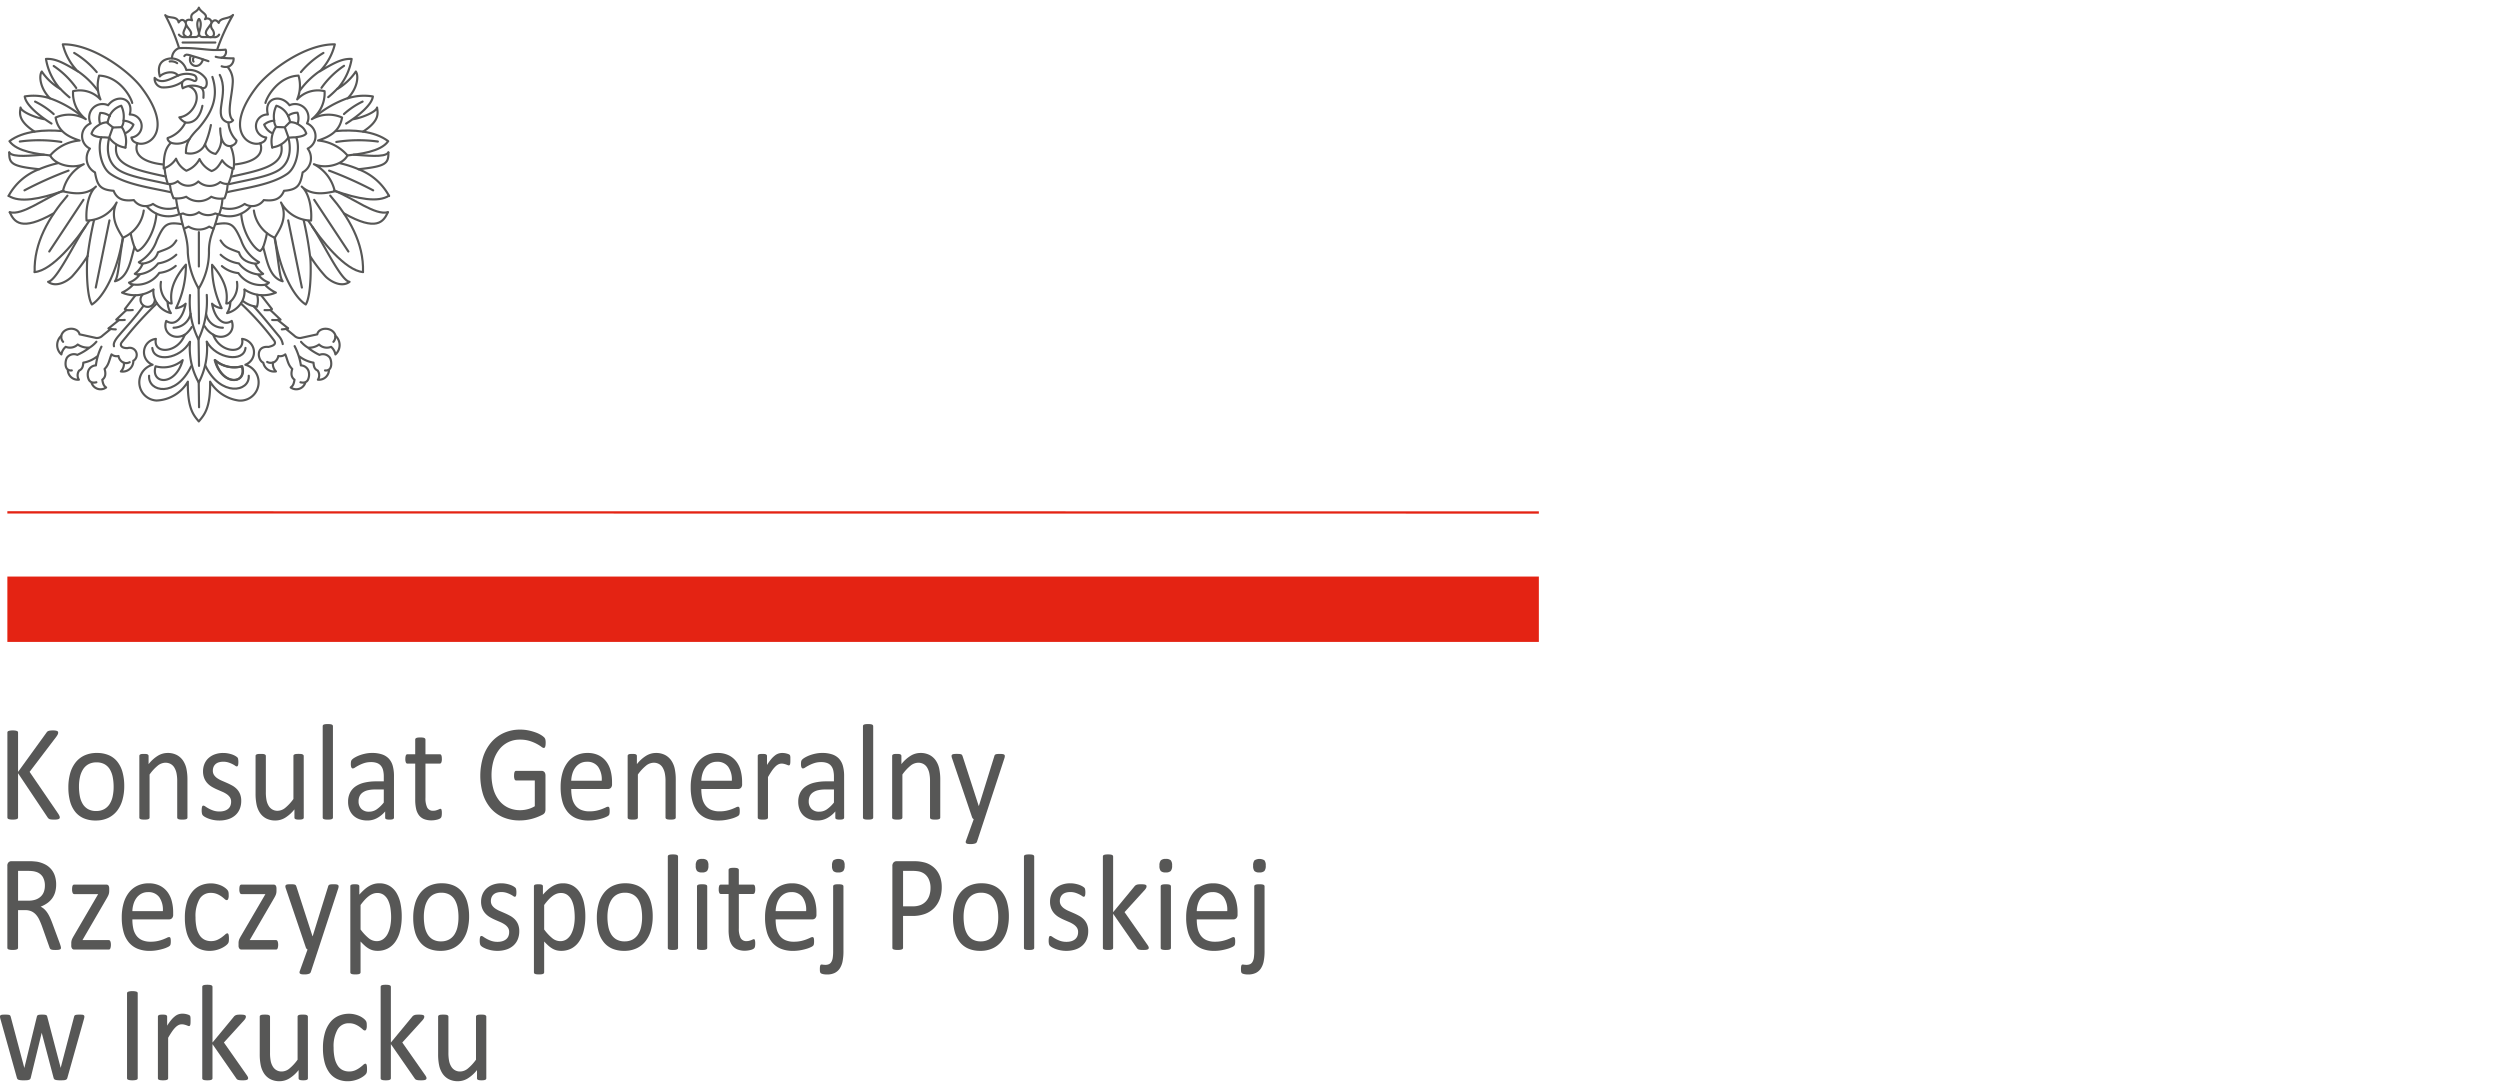 <svg xmlns="http://www.w3.org/2000/svg" xmlns:xlink="http://www.w3.org/1999/xlink" viewBox="0 0 292.425 127.234"><defs><clipPath id="a" transform="translate(-282.502 -169.775)"><rect x="283.363" y="170.541" width="44.792" height="48.673" style="fill:none"/></clipPath></defs><g style="clip-path:url(#a)"><path d="M299.292,205.545c-2.054,2.85-3.71,3.93-3.458,4.733" transform="translate(-282.502 -169.775)" style="fill:none;stroke:#575756;stroke-linecap:round;stroke-linejoin:round;stroke-width:0.252px"/><path d="M299.183,204.239a.838.838,0,1,0,1.425.68" transform="translate(-282.502 -169.775)" style="fill:none;stroke:#575756;stroke-linecap:round;stroke-linejoin:round;stroke-width:0.252px"/><path d="M300.446,203.675a2.549,2.549,0,0,0,.383,1.538" transform="translate(-282.502 -169.775)" style="fill:none;stroke:#575756;stroke-linecap:round;stroke-linejoin:round;stroke-width:0.252px"/><path d="M304.719,209.756c-1.145,2.047-4.234,2.448-4.401.721" transform="translate(-282.502 -169.775)" style="fill:none;stroke:#575756;stroke-linecap:round;stroke-linejoin:round;stroke-width:0.252px"/><path d="M299.94,213.728c-.13,1.913,3.14,2.585,4.914-1.1" transform="translate(-282.502 -169.775)" style="fill:none;stroke:#575756;stroke-linecap:round;stroke-linejoin:round;stroke-width:0.252px"/><path d="M289.884,209.757a.824.824,0,0,1-.206-.662" transform="translate(-282.502 -169.775)" style="fill:none;stroke:#575756;stroke-linecap:round;stroke-linejoin:round;stroke-width:0.252px"/><path d="M303.779,179.381a3.907,3.907,0,0,1-2.35.615,1.022,1.022,0,0,1-.835-1.115c.766.803,1.813.143,2.743-.267-.558-.69-1.815-.304-2.135.103-.505-1.859.826-2.104,1.419-2.114a1.274,1.274,0,0,1,.777-1.188" transform="translate(-282.502 -169.775)" style="fill:none;stroke:#575756;stroke-linecap:round;stroke-linejoin:round;stroke-width:0.252px"/><path d="M300.704,212.625c-.636,2.1,2.323,2.398,3.167-.727a3.441,3.441,0,0,1-3.166.725" transform="translate(-282.502 -169.775)" style="fill:none;stroke:#575756;stroke-linecap:round;stroke-linejoin:round;stroke-width:0.252px"/><path d="M296.04,208.304a4.455,4.455,0,0,1-.834-.1" transform="translate(-282.502 -169.775)" style="fill:none;stroke:#575756;stroke-linecap:round;stroke-linejoin:round;stroke-width:0.252px"/><path d="M297.089,207.197a4.894,4.894,0,0,1-.748.009" transform="translate(-282.502 -169.775)" style="fill:none;stroke:#575756;stroke-linecap:round;stroke-linejoin:round;stroke-width:0.252px"/><path d="M298.027,206.039a4.717,4.717,0,0,1-.792.013" transform="translate(-282.502 -169.775)" style="fill:none;stroke:#575756;stroke-linecap:round;stroke-linejoin:round;stroke-width:0.252px"/><path d="M297.669,212.142a.823.823,0,0,1-.692.054" transform="translate(-282.502 -169.775)" style="fill:none;stroke:#575756;stroke-linecap:round;stroke-linejoin:round;stroke-width:0.252px"/><path d="M292.974,210.433a2.159,2.159,0,0,1-1.381-.359,1.311,1.311,0,0,1-1.404.269,1.531,1.531,0,0,0-.509.886,1.462,1.462,0,0,1-.017-2.167c.278-1.077,1.954-1.079,2.142-.182l1.953.429a.947.947,0,0,0,.739-.275l.968-.792-.243-.072,1.22-.978-.339-.031,1.188-1.127-.183-.11,1.241-1.614m-7.452,8.793a.624.624,0,0,1-.476-.117m3.528-1.587a3.572,3.572,0,0,1-1.701.796c-.043.493-.12.743-.488.928a.943.943,0,0,0-.03,1.064,1.171,1.171,0,0,1-1.295-1.187c-.374-.25-.305-1.07-.086-1.406a1.013,1.013,0,0,1,1.195-.31,6.947,6.947,0,0,0,1.432-.849,3.366,3.366,0,0,0,.799-.685m-.004,4.74c-.455.106-.71-.022-.857-.262a1.415,1.415,0,0,1-.083-1.07.992.992,0,0,1,.889-.643,6.798,6.798,0,0,1,.648-2.186m24.148.106a1.946,1.946,0,0,0,1.308-.359,1.312,1.312,0,0,0,1.404.269,1.537,1.537,0,0,1,.509.886,1.462,1.462,0,0,0,.016-2.167c-.278-1.077-1.955-1.079-2.141-.182l-1.953.429a.948.948,0,0,1-.739-.275l-.968-.792.243-.072-1.22-.978.339-.031-1.188-1.127.184-.11-1.252-1.605m7.463,8.784a.624.624,0,0,0,.476-.117m-3.564-1.594a3.714,3.714,0,0,0,1.738.802c.042.493.119.743.488.928a.944.944,0,0,1,.029,1.064,1.171,1.171,0,0,0,1.295-1.187c.374-.25.305-1.07.088-1.406a1.015,1.015,0,0,0-1.196-.31,6.387,6.387,0,0,1-1.359-.849,3.363,3.363,0,0,1-.799-.676m-.069,4.731c.454.106.709-.022.857-.262a1.413,1.413,0,0,0,.083-1.07.991.991,0,0,0-.888-.643,7.405,7.405,0,0,0-.735-2.252m-18.865,1.702a1.24,1.24,0,0,1-1.458,1.255,1.294,1.294,0,0,0,.356-1.006,1.046,1.046,0,0,1-.635-.797.943.943,0,0,1-.815-.19c-.271.634-.299,1.208-.813,1.705.167.562.11.984-.265,1.256.082.519.18.713.442.911a1.106,1.106,0,0,1-1.715-.6m4.894-2.514a.822.822,0,0,0-.662-1.493c-.645.024-.933-.285-.719-.632.087-.13.233-.301.566-.701a41.548,41.548,0,0,1,3.587-3.911,2.703,2.703,0,0,0,1.625,1.149,2.517,2.517,0,0,1-.38-1.324.594.594,0,0,0,.474.196c-.068-.612-.391-2.178,1.662-4.538a11.328,11.328,0,0,1-1.151,5.091,1.918,1.918,0,0,0,1.121-.523c-.286,1.615-1.222,2.72-2.266,2.015-.494,1.342.874,2.336,2.165,1.613-.8,2.195-3.748,2.344-3.377.488a1.569,1.569,0,0,0-.387,3.023,2.135,2.135,0,0,0,.464,4.186,4.447,4.447,0,0,0,3.663-2.206c-.051,3.138.662,3.908,1.278,4.649.616-.742,1.376-1.511,1.325-4.649a4.638,4.638,0,0,0,3.362,2.21,2.141,2.141,0,0,0,.765-4.191,1.569,1.569,0,0,0-.387-3.023c.37,1.856-2.577,1.707-3.377-.488,1.291.724,2.658-.271,2.164-1.613-1.044.705-2.016-.4-2.301-2.015a1.92,1.92,0,0,0,1.12.523,11.243,11.243,0,0,1-1.114-5.075l-.001.002c2.051,2.362,1.721,3.907,1.663,4.525a.591.591,0,0,0,.47-.2,2.455,2.455,0,0,1-.377,1.326,2.761,2.761,0,0,0,1.624-1.155m7.533,9.253a1.106,1.106,0,0,1-1.715.6c.262-.199.36-.392.442-.911-.374-.272-.432-.694-.264-1.256-.515-.496-.542-1.07-.814-1.705a.942.942,0,0,1-.815.19,1.047,1.047,0,0,1-.635.797,1.296,1.296,0,0,0,.355,1.006,1.29,1.29,0,0,1-1.476-1.011c-.694-.325-.885-1.999.589-1.85.646-.147.982-.353.644-.797a32.907,32.907,0,0,0-3.845-4.281" transform="translate(-282.502 -169.775)" style="fill:none;stroke:#575756;stroke-linecap:round;stroke-linejoin:round;stroke-width:0.252px"/><path d="M306.021,179.997c.373.408.288.765.277,1.218" transform="translate(-282.502 -169.775)" style="fill:none;stroke:#575756;stroke-linecap:round;stroke-linejoin:round;stroke-width:0.252px"/></g><line x1="23.261" y1="31.169" x2="23.262" y2="27.155" style="fill:none;stroke:#575756;stroke-linecap:round;stroke-linejoin:round;stroke-width:0.252px"/><line x1="23.229" y1="33.627" x2="23.275" y2="37.832" style="fill:none;stroke:#575756;stroke-linecap:round;stroke-linejoin:round;stroke-width:0.252px"/><g style="clip-path:url(#a)"><path d="M301.328,202.745a2.611,2.611,0,0,0,.765,2.319" transform="translate(-282.502 -169.775)" style="fill:none;stroke:#575756;stroke-linecap:round;stroke-linejoin:round;stroke-width:0.252px"/><path d="M315.575,210.019a1.926,1.926,0,0,0-.404-.872c-1.014-1.202-2.132-2.627-2.998-3.543" transform="translate(-282.502 -169.775)" style="fill:none;stroke:#575756;stroke-linecap:round;stroke-linejoin:round;stroke-width:0.252px"/></g><line x1="23.28" y1="42.796" x2="23.224" y2="39.589" style="fill:none;stroke:#575756;stroke-linecap:round;stroke-linejoin:round;stroke-width:0.252px"/><g style="clip-path:url(#a)"><path d="M306.684,209.735c1.146,2.047,4.367,2.465,4.533.736" transform="translate(-282.502 -169.775)" style="fill:none;stroke:#575756;stroke-linecap:round;stroke-linejoin:round;stroke-width:0.252px"/><path d="M306.442,207.936a2.753,2.753,0,0,0,1.049,1.01" transform="translate(-282.502 -169.775)" style="fill:none;stroke:#575756;stroke-linecap:round;stroke-linejoin:round;stroke-width:0.252px"/><path d="M306.621,206.538a1.961,1.961,0,0,0,1.945,1.57" transform="translate(-282.502 -169.775)" style="fill:none;stroke:#575756;stroke-linecap:round;stroke-linejoin:round;stroke-width:0.252px"/><path d="M311.598,213.728c.13,1.913-3.308,2.496-5.082-1.189" transform="translate(-282.502 -169.775)" style="fill:none;stroke:#575756;stroke-linecap:round;stroke-linejoin:round;stroke-width:0.252px"/></g><line x1="23.244" y1="44.644" x2="23.283" y2="47.635" style="fill:none;stroke:#575756;stroke-linecap:round;stroke-linejoin:round;stroke-width:0.252px"/><g style="clip-path:url(#a)"><path d="M304.931,208.028a3.484,3.484,0,0,1-.633.762,2.301,2.301,0,0,1-.364.278" transform="translate(-282.502 -169.775)" style="fill:none;stroke:#575756;stroke-linecap:round;stroke-linejoin:round;stroke-width:0.252px"/><path d="M304.795,206.475a2.066,2.066,0,0,1-1.99,1.634" transform="translate(-282.502 -169.775)" style="fill:none;stroke:#575756;stroke-linecap:round;stroke-linejoin:round;stroke-width:0.252px"/><path d="M307.473,196.53l-.504-.248a2.281,2.281,0,0,1-2.41,0l-.53.248" transform="translate(-282.502 -169.775)" style="fill:none;stroke:#575756;stroke-linecap:round;stroke-linejoin:round;stroke-width:0.252px"/><path d="M304.66,186.044a2.273,2.273,0,0,1-2.168.426" transform="translate(-282.502 -169.775)" style="fill:none;stroke:#575756;stroke-linecap:round;stroke-linejoin:round;stroke-width:0.252px"/><path d="M307.907,175.622a7.785,7.785,0,0,0,.986-.04.706.706,0,0,1-.483.946,11.074,11.074,0,0,0,1.415.07.963.963,0,0,1-.7,1.009,2.552,2.552,0,0,1,.598,1.88c-.088,1.597-.774,3.736.042,4.354a.671.671,0,0,1-.541.259,3.246,3.246,0,0,0,.939,2.106c-.009.321-.272.541-.687.663a5.057,5.057,0,0,1,.352,2.655,2.505,2.505,0,0,1-1.341-1.004c-.38.629-.635,1.054-1.234,1.262a2.909,2.909,0,0,1-1.409-1.403,2.894,2.894,0,0,1-1.547,1.365,2.69,2.69,0,0,1-1.202-1.406,2.755,2.755,0,0,1-1.444,1.14c-.001-1.502.182-2.363.841-2.995-.23-.151-.436-.393-.375-.562a3.525,3.525,0,0,0,2.066-1.82,1.848,1.848,0,0,1-.703-.601c1.761-.206,2.919-2.898,1.162-3.617" transform="translate(-282.502 -169.775)" style="fill:none;stroke:#575756;stroke-linecap:round;stroke-linejoin:round;stroke-width:0.252px"/><path d="M304.726,204.292a9.953,9.953,0,0,0,.986,5.184,10.602,10.602,0,0,0,.975-5.204" transform="translate(-282.502 -169.775)" style="fill:none;stroke:#575756;stroke-linecap:round;stroke-linejoin:round;stroke-width:0.252px"/><path d="M309.201,177.571a1.355,1.355,0,0,1-.769-.043" transform="translate(-282.502 -169.775)" style="fill:none;stroke:#575756;stroke-linecap:round;stroke-linejoin:round;stroke-width:0.252px"/><path d="M308.515,193.123a6.035,6.035,0,0,1-.38,1.73,3.619,3.619,0,0,1-.459-.11,1.854,1.854,0,0,1-1.906-.151,1.796,1.796,0,0,1-1.854.151,2.972,2.972,0,0,1-.443.092,11.204,11.204,0,0,1-.365-1.738" transform="translate(-282.502 -169.775)" style="fill:none;stroke:#575756;stroke-linecap:round;stroke-linejoin:round;stroke-width:0.252px"/><path d="M308.357,185.73a2.491,2.491,0,0,1-.631,2.05,1.555,1.555,0,0,1-1.23-1.127,1.939,1.939,0,0,1-2.246,1.018c-.001-1.082.318-1.732,1.482-2.899,1.526-1.786,2.395-3.604,1.614-5.997m2.257,8.068c-.278.04-1.302.199-1.341-2.053" transform="translate(-282.502 -169.775)" style="fill:none;stroke:#575756;stroke-linecap:round;stroke-linejoin:round;stroke-width:0.252px"/><path d="M309.708,189.575a6.996,6.996,0,0,1-.487,1.703,1.462,1.462,0,0,1-.955-.214,1.929,1.929,0,0,1-2.566-.063,1.676,1.676,0,0,1-2.412-.032,1.495,1.495,0,0,1-1.152.315,7.122,7.122,0,0,1-.379-1.889" transform="translate(-282.502 -169.775)" style="fill:none;stroke:#575756;stroke-linecap:round;stroke-linejoin:round;stroke-width:0.252px"/><path d="M302.83,192.953a2.754,2.754,0,0,0,1.452-.164,2.329,2.329,0,0,0,2.929,0,2.57,2.57,0,0,0,1.558.178,5.074,5.074,0,0,0,.358-1.605" transform="translate(-282.502 -169.775)" style="fill:none;stroke:#575756;stroke-linecap:round;stroke-linejoin:round;stroke-width:0.252px"/></g><line x1="21.362" y1="4.973" x2="25.188" y2="4.973" style="fill:none;stroke:#575756;stroke-linecap:round;stroke-linejoin:round;stroke-width:0.252px"/><g style="clip-path:url(#a)"><path d="M304.82,176.311c-.507,1.072.985,1.808,1.422.426" transform="translate(-282.502 -169.775)" style="fill:none;stroke:#575756;stroke-linecap:round;stroke-linejoin:round;stroke-width:0.252px"/><path d="M308.416,176.526a2.716,2.716,0,0,1-.681-.11" transform="translate(-282.502 -169.775)" style="fill:none;stroke:#575756;stroke-linecap:round;stroke-linejoin:round;stroke-width:0.252px"/><path d="M308.206,178.54c1.201,2.294-1.003,4.973.995,5.566" transform="translate(-282.502 -169.775)" style="fill:none;stroke:#575756;stroke-linecap:round;stroke-linejoin:round;stroke-width:0.252px"/><path d="M303.372,178.601a2.558,2.558,0,0,1,1.813-.048c.398.145.404.818.001.677-.626-.293-1.038-.304-1.363.172a1.113,1.113,0,0,0,.059.698,2.312,2.312,0,0,1,2.204-.055c.678.247.705-.753.456-1.107a2.412,2.412,0,0,0-2.247-.973,1.848,1.848,0,0,0-1.666-1.356" transform="translate(-282.502 -169.775)" style="fill:none;stroke:#575756;stroke-linecap:round;stroke-linejoin:round;stroke-width:0.252px"/><path d="M304.185,184.114c1.207.141,1.797-.939,1.991-1.96" transform="translate(-282.502 -169.775)" style="fill:none;stroke:#575756;stroke-linecap:round;stroke-linejoin:round;stroke-width:0.252px"/><path d="M303.629,194.909c.167,1.319.852,2.543.84,4.403a9.629,9.629,0,0,0,1.272,4.223,8.283,8.283,0,0,0,1.204-4.234c-.035-1.862.621-2.567,1.027-4.356" transform="translate(-282.502 -169.775)" style="fill:none;stroke:#575756;stroke-linecap:round;stroke-linejoin:round;stroke-width:0.252px"/><path d="M302.804,192.957a4.818,4.818,0,0,1-.419-1.608" transform="translate(-282.502 -169.775)" style="fill:none;stroke:#575756;stroke-linecap:round;stroke-linejoin:round;stroke-width:0.252px"/><path d="M304.727,209.779a8.242,8.242,0,0,0,1.024,4.739,8.69,8.69,0,0,0,.946-4.726" transform="translate(-282.502 -169.775)" style="fill:none;stroke:#575756;stroke-linecap:round;stroke-linejoin:round;stroke-width:0.252px"/><path d="M310.837,212.616c.635,2.101-2.319,2.407-3.164-.718A3.432,3.432,0,0,0,310.837,212.616Z" transform="translate(-282.502 -169.775)" style="fill:none;stroke:#575756;stroke-linecap:round;stroke-linejoin:round;stroke-width:0.252px"/><path d="M310.783,212.625c.637,2.1-2.322,2.398-3.167-.727a3.439,3.439,0,0,0,3.165.725" transform="translate(-282.502 -169.775)" style="fill:none;stroke:#575756;stroke-linecap:round;stroke-linejoin:round;stroke-width:0.252px"/><path d="M312.577,204.258a2.44,2.44,0,0,1-.025,1.4,3.234,3.234,0,0,1-1.611-.655" transform="translate(-282.502 -169.775)" style="fill:none;stroke:#575756;stroke-linecap:round;stroke-linejoin:round;stroke-width:0.252px"/><path d="M315.472,208.302a5.598,5.598,0,0,0,.708-.098" transform="translate(-282.502 -169.775)" style="fill:none;stroke:#575756;stroke-linecap:round;stroke-linejoin:round;stroke-width:0.252px"/><path d="M314.342,207.202a5.35,5.35,0,0,0,.703.004" transform="translate(-282.502 -169.775)" style="fill:none;stroke:#575756;stroke-linecap:round;stroke-linejoin:round;stroke-width:0.252px"/><path d="M313.449,206.048a5.319,5.319,0,0,0,.702-.011" transform="translate(-282.502 -169.775)" style="fill:none;stroke:#575756;stroke-linecap:round;stroke-linejoin:round;stroke-width:0.252px"/><path d="M313.755,212.111a.822.822,0,0,0,.693.053" transform="translate(-282.502 -169.775)" style="fill:none;stroke:#575756;stroke-linecap:round;stroke-linejoin:round;stroke-width:0.252px"/><path d="M306.882,176.931c-.778-.276-1.585-.536-2.239-.716-.278-.068-.454-.088-.579.12" transform="translate(-282.502 -169.775)" style="fill:none;stroke:#575756;stroke-linecap:round;stroke-linejoin:round;stroke-width:0.252px"/><path d="M312.336,200.621c-1.188-.164-1.704-.705-1.885-1.339-1.258-.473-1.634-.555-2.148-1.38" transform="translate(-282.502 -169.775)" style="fill:none;stroke:#575756;stroke-linecap:round;stroke-linejoin:round;stroke-width:0.252px"/><path d="M308.314,199.571a3.933,3.933,0,0,0,2.126,1.016,3.339,3.339,0,0,0,2.415,1.306" transform="translate(-282.502 -169.775)" style="fill:none;stroke:#575756;stroke-linecap:round;stroke-linejoin:round;stroke-width:0.252px"/><path d="M313.644,203.064a3.228,3.228,0,0,1-3.26-1.346,3.515,3.515,0,0,1-1.924-.817" transform="translate(-282.502 -169.775)" style="fill:none;stroke:#575756;stroke-linecap:round;stroke-linejoin:round;stroke-width:0.252px"/><path d="M311.102,203.637a3.825,3.825,0,0,0,3.666.364,4.127,4.127,0,0,1-1.258-.898.985.985,0,0,0,.445-.27,2.682,2.682,0,0,1-1.236-.92,1.457,1.457,0,0,0,.559-.109,2.764,2.764,0,0,1-.924-1.186.603.603,0,0,0,.449-.172,4.733,4.733,0,0,1-2.099-2.567c-.857-1.915-1.175-2.163-2.967-1.878" transform="translate(-282.502 -169.775)" style="fill:none;stroke:#575756;stroke-linecap:round;stroke-linejoin:round;stroke-width:0.252px"/><path d="M310.219,202.745a2.611,2.611,0,0,1-.765,2.319" transform="translate(-282.502 -169.775)" style="fill:none;stroke:#575756;stroke-linecap:round;stroke-linejoin:round;stroke-width:0.252px"/><path d="M311.1,203.675a2.546,2.546,0,0,1-.382,1.538" transform="translate(-282.502 -169.775)" style="fill:none;stroke:#575756;stroke-linecap:round;stroke-linejoin:round;stroke-width:0.252px"/><path d="M321.502,209.757a.822.822,0,0,0,.207-.662" transform="translate(-282.502 -169.775)" style="fill:none;stroke:#575756;stroke-linecap:round;stroke-linejoin:round;stroke-width:0.252px"/><path d="M304.322,174.082c-.809-.407.001-.914-.065-1.477.135.498,1.04.999.352,1.485" transform="translate(-282.502 -169.775)" style="fill:none;stroke:#575756;stroke-linecap:round;stroke-linejoin:round;stroke-width:0.252px"/><path d="M305.752,172.012c-.425.603.075,1.516.026,1.729a.395.395,0,0,1-.388.363c-.086.01-1.139.01-1.249.013a.771.771,0,0,1-.709-.288" transform="translate(-282.502 -169.775)" style="fill:none;stroke:#575756;stroke-linecap:round;stroke-linejoin:round;stroke-width:0.252px"/><path d="M307.189,172.574c-.452.681-.984,1.036-.235,1.536" transform="translate(-282.502 -169.775)" style="fill:none;stroke:#575756;stroke-linecap:round;stroke-linejoin:round;stroke-width:0.252px"/><path d="M307.207,172.543a.792.792,0,0,0,.174.723c.181.27.297.829-.274.859" transform="translate(-282.502 -169.775)" style="fill:none;stroke:#575756;stroke-linecap:round;stroke-linejoin:round;stroke-width:0.252px"/><path d="M307.893,175.617c-.942.069-2.515-.298-4.441-.213a22.334,22.334,0,0,0-1.619-3.855c.499.46,1.361.021,1.567.844.307-.445.653-.338.835.101-.025-.344.232-.508.731-.343-.393-.959.579-.831.796-1.478.243.592,1.14.736.723,1.345a.481.481,0,0,1,.745.462c.344-.543.663-.304.855-.029.178-.649,1.143-.415,1.671-.925A22.878,22.878,0,0,0,307.893,175.617Z" transform="translate(-282.502 -169.775)" style="fill:none;stroke:#575756;stroke-linecap:round;stroke-linejoin:round;stroke-width:0.252px"/><path d="M305.149,176.52a.414.414,0,0,0-.012.458" transform="translate(-282.502 -169.775)" style="fill:none;stroke:#575756;stroke-linecap:round;stroke-linejoin:round;stroke-width:0.252px"/><path d="M303.22,177.163a1.197,1.197,0,0,0-.87-.2" transform="translate(-282.502 -169.775)" style="fill:none;stroke:#575756;stroke-linecap:round;stroke-linejoin:round;stroke-width:0.252px"/><path d="M305.812,172.012c.424.603-.077,1.516-.027,1.729a.395.395,0,0,0,.387.363c.088.01,1.214.01,1.322.013a.593.593,0,0,0,.636-.288" transform="translate(-282.502 -169.775)" style="fill:none;stroke:#575756;stroke-linecap:round;stroke-linejoin:round;stroke-width:0.252px"/><path d="M306.415,186.806a11.31,11.31,0,0,0,.756-2.404" transform="translate(-282.502 -169.775)" style="fill:none;stroke:#575756;stroke-linecap:round;stroke-linejoin:round;stroke-width:0.252px"/><path d="M300.447,203.637a3.825,3.825,0,0,1-3.667.364,4.128,4.128,0,0,0,1.259-.898.986.986,0,0,1-.446-.27,2.684,2.684,0,0,0,1.236-.92,1.462,1.462,0,0,1-.559-.109,2.763,2.763,0,0,0,.924-1.186.603.603,0,0,1-.449-.172,4.723,4.723,0,0,0,2.099-2.567c.858-1.915,1.176-2.163,2.968-1.878" transform="translate(-282.502 -169.775)" style="fill:none;stroke:#575756;stroke-linecap:round;stroke-linejoin:round;stroke-width:0.252px"/><path d="M299.13,200.627c1.188-.165,1.672-.713,1.853-1.346,1.258-.474,1.634-.555,2.148-1.38" transform="translate(-282.502 -169.775)" style="fill:none;stroke:#575756;stroke-linecap:round;stroke-linejoin:round;stroke-width:0.252px"/><path d="M303.121,199.571a3.932,3.932,0,0,1-2.126,1.016,3.283,3.283,0,0,1-2.396,1.293" transform="translate(-282.502 -169.775)" style="fill:none;stroke:#575756;stroke-linecap:round;stroke-linejoin:round;stroke-width:0.252px"/><path d="M297.891,203.022a3.186,3.186,0,0,0,3.241-1.327,3.518,3.518,0,0,0,1.923-.817" transform="translate(-282.502 -169.775)" style="fill:none;stroke:#575756;stroke-linecap:round;stroke-linejoin:round;stroke-width:0.252px"/><path d="M323.788,183.726c1.116-.191,2.716-.864,2.82-1.37.043.532.447,1.462-1.639,2.815m-15,3.838c1.688-.18,3.525-.839,2.981-2.48-1.413.461-4.294-1.522-.465-6.536,1.493-1.955,5.727-5.084,9.18-5.03a6.831,6.831,0,0,1-1.743,3.154c1.573-.94,2.587-1.52,3.712-1.445a6.999,6.999,0,0,1-1.665,3.503,6.827,6.827,0,0,0,2.157-2.031c.37.527.17,2.005-.964,3.137a6.176,6.176,0,0,1,2.954-.223c-.104.975-1.709,2.289-3.124,3.172" transform="translate(-282.502 -169.775)" style="fill:none;stroke:#575756;stroke-linecap:round;stroke-linejoin:round;stroke-width:0.252px"/><path d="M311.847,193.898a3.322,3.322,0,0,1-3.696.97" transform="translate(-282.502 -169.775)" style="fill:none;stroke:#575756;stroke-linecap:round;stroke-linejoin:round;stroke-width:0.252px"/><path d="M310.714,194.789c.198,2.436,1.632,4.209,2.219,4.346a1.248,1.248,0,0,0,.346-.452c.422,1.297.645,3.542,2.285,3.991-.404-.542-.458-2.361-.948-5.079" transform="translate(-282.502 -169.775)" style="fill:none;stroke:#575756;stroke-linecap:round;stroke-linejoin:round;stroke-width:0.252px"/><path d="M316.446,184.066a3.529,3.529,0,0,0-.251-.741" transform="translate(-282.502 -169.775)" style="fill:none;stroke:#575756;stroke-linecap:round;stroke-linejoin:round;stroke-width:0.252px"/><path d="M314.792,184.599a1.589,1.589,0,0,1-.229-.733" transform="translate(-282.502 -169.775)" style="fill:none;stroke:#575756;stroke-linecap:round;stroke-linejoin:round;stroke-width:0.252px"/><path d="M316.227,185.875a2.677,2.677,0,0,1-1.878,1.14" transform="translate(-282.502 -169.775)" style="fill:none;stroke:#575756;stroke-linecap:round;stroke-linejoin:round;stroke-width:0.252px"/><path d="M316.444,184.06a1.979,1.979,0,0,1,.83.198" transform="translate(-282.502 -169.775)" style="fill:none;stroke:#575756;stroke-linecap:round;stroke-linejoin:round;stroke-width:0.252px"/><path d="M316.195,183.318a1.843,1.843,0,0,1,1.106-.359,1.94,1.94,0,0,1,.005,1.303c.475.33.769.437,1.02,1.124-.15.208-.493.352-1.124.426" transform="translate(-282.502 -169.775)" style="fill:none;stroke:#575756;stroke-linecap:round;stroke-linejoin:round;stroke-width:0.252px"/><path d="M324.911,181.658a9.313,9.313,0,0,0-2.173,1.457m-.895,3.264a16.917,16.917,0,0,1,4.854-.049m1.232,1.268c.041,1.339-.347,1.631-3.485,1.972a13.522,13.522,0,0,0-2.267-.724m-8.625-7.033c.17-.726,1.515-3.097,3.865-3.193a4.162,4.162,0,0,1-.151,2.782,3.303,3.303,0,0,1,3.203-.96,3.862,3.862,0,0,1-1.487,3.271,3.898,3.898,0,0,1,3.53-.188c-.27,1.605-1.44,2.241-2.805,2.687a5.106,5.106,0,0,1,3.44,1.749c-.537,1.05-2.493,1.618-3.923,1.021a4.731,4.731,0,0,1,2.427,3.125" transform="translate(-282.502 -169.775)" style="fill:none;stroke:#575756;stroke-linecap:round;stroke-linejoin:round;stroke-width:0.252px"/><path d="M313.727,197.074a11.04,11.04,0,0,1-.447,1.624" transform="translate(-282.502 -169.775)" style="fill:none;stroke:#575756;stroke-linecap:round;stroke-linejoin:round;stroke-width:0.252px"/><path d="M309.282,191.318c2.245-.515,4.688-.874,5.911-1.7,1.589-1.094,1.2-3.152,1.041-3.724a6.156,6.156,0,0,1,.917-.057c.471,1.153.098,3.467-1.039,4.266-1.798,1.264-4.806,1.646-7.035,2.148" transform="translate(-282.502 -169.775)" style="fill:none;stroke:#575756;stroke-linecap:round;stroke-linejoin:round;stroke-width:0.252px"/><path d="M317.813,203.407l-1.6-7.851m5.434-3.4c-.841.175-2.615.612-3.85-.552.856.722,1.209,2.587,1.093,3.969a4.056,4.056,0,0,1-3.518-2.11c.885,1.871-.32,3.359-.724,4.123A4.074,4.074,0,0,1,312.2,194.403m11.05,4.789-3.993-6.041m-4.602,4.45c.675,4.153,2.298,6.972,3.61,7.788.679-1.059.629-4.979.503-5.662a17.88,17.88,0,0,0,1.796,2.365c.529.556,1.873,1.372,2.823.647-.998-.13-3.048-4.508-4.344-6.43m-3.64-9.594c.422,2.372-2.133,2.92-5.792,3.711m6.598-7.071a2.228,2.228,0,0,0-1.378-1.212,2.836,2.836,0,0,0-.255,1.75,1.945,1.945,0,0,0-1.173.458,1.882,1.882,0,0,0,.985,1.025m.39-.75a2.982,2.982,0,0,0-.425,2.413m-1.422-.497c.42-.162.605-.271.71-.683a1.349,1.349,0,0,1,.192-2.689c-.508-1.974,1.515-2.443,2.533-1.082a1.56,1.56,0,0,1,2.047,2.118,1.619,1.619,0,0,1,.08,2.952,1.88,1.88,0,0,1-.593,2.783c-.265,1.475-.55,2.027-2.178,2.151-.437,1.101-1.328,1.203-2.366,1.087a1.652,1.652,0,0,1-2.236.449,3.071,3.071,0,0,1-2.744.426" transform="translate(-282.502 -169.775)" style="fill:none;stroke:#575756;stroke-linecap:round;stroke-linejoin:round;stroke-width:0.252px"/><path d="M324.962,201.601c-2.068-.185-4.878-3.658-6.384-5.983" transform="translate(-282.502 -169.775)" style="fill:none;stroke:#575756;stroke-linecap:round;stroke-linejoin:round;stroke-width:0.252px"/><path d="M327.866,194.618c-.515,1.111-1.322,2.266-5.102.13" transform="translate(-282.502 -169.775)" style="fill:none;stroke:#575756;stroke-linecap:round;stroke-linejoin:round;stroke-width:0.252px"/><path d="M324.438,189.573a6.772,6.772,0,0,1,3.575,3.129" transform="translate(-282.502 -169.775)" style="fill:none;stroke:#575756;stroke-linecap:round;stroke-linejoin:round;stroke-width:0.252px"/><path d="M323.867,187.87c1.373.068,3.617.384,4.061-.254" transform="translate(-282.502 -169.775)" style="fill:none;stroke:#575756;stroke-linecap:round;stroke-linejoin:round;stroke-width:0.252px"/><path d="M317.701,178.205a10.318,10.318,0,0,1,2.63-2.238" transform="translate(-282.502 -169.775)" style="fill:none;stroke:#575756;stroke-linecap:round;stroke-linejoin:round;stroke-width:0.252px"/><path d="M319.927,178.08a9.547,9.547,0,0,0-2.316,2.236" transform="translate(-282.502 -169.775)" style="fill:none;stroke:#575756;stroke-linecap:round;stroke-linejoin:round;stroke-width:0.252px"/><path d="M322.743,177.474a10.254,10.254,0,0,0-2.634,2.57" transform="translate(-282.502 -169.775)" style="fill:none;stroke:#575756;stroke-linecap:round;stroke-linejoin:round;stroke-width:0.252px"/><path d="M321.977,180.133a11.985,11.985,0,0,1-1.082,1.006" transform="translate(-282.502 -169.775)" style="fill:none;stroke:#575756;stroke-linecap:round;stroke-linejoin:round;stroke-width:0.252px"/><path d="M323.172,181.257a12.539,12.539,0,0,0-3.649,2.037" transform="translate(-282.502 -169.775)" style="fill:none;stroke:#575756;stroke-linecap:round;stroke-linejoin:round;stroke-width:0.252px"/><path d="M323.146,187.96c1.327-.162,3.887-.413,4.762-1.669-1.592-1.226-4.194-1.362-6.121-1.187" transform="translate(-282.502 -169.775)" style="fill:none;stroke:#575756;stroke-linecap:round;stroke-linejoin:round;stroke-width:0.252px"/><path d="M326.149,192.039a44.959,44.959,0,0,0-5.148-2.307" transform="translate(-282.502 -169.775)" style="fill:none;stroke:#575756;stroke-linecap:round;stroke-linejoin:round;stroke-width:0.252px"/><path d="M328.001,192.666c-1.264.818-3.58.408-6.403-.592" transform="translate(-282.502 -169.775)" style="fill:none;stroke:#575756;stroke-linecap:round;stroke-linejoin:round;stroke-width:0.252px"/><path d="M321.617,192.085c2.226.864,4.788,2.931,6.263,2.507" transform="translate(-282.502 -169.775)" style="fill:none;stroke:#575756;stroke-linecap:round;stroke-linejoin:round;stroke-width:0.252px"/><path d="M321.129,192.659c2.157,2.506,3.943,5.519,3.834,8.936" transform="translate(-282.502 -169.775)" style="fill:none;stroke:#575756;stroke-linecap:round;stroke-linejoin:round;stroke-width:0.252px"/><path d="M318.019,195.516a40.029,40.029,0,0,1,.75,4.226" transform="translate(-282.502 -169.775)" style="fill:none;stroke:#575756;stroke-linecap:round;stroke-linejoin:round;stroke-width:0.252px"/></g><polyline points="32.214 14.85 33.298 14.89 33.957 14.227" style="fill:none;stroke:#575756;stroke-miterlimit:22.926;stroke-width:0.252px"/><line x1="33.298" y1="14.842" x2="33.742" y2="16.083" style="fill:none;stroke:#575756;stroke-miterlimit:22.926;stroke-width:0.252px"/><g style="clip-path:url(#a)"><path d="M287.726,183.725c-1.116-.191-2.716-.864-2.82-1.371-.044.532-.447,1.463,1.639,2.815m15,3.839c-1.688-.181-3.526-.839-2.98-2.48,1.412.461,4.294-1.522.465-6.536-1.493-1.955-5.726-5.084-9.179-5.031a6.825,6.825,0,0,0,1.741,3.154c-1.572-.94-2.587-1.52-3.712-1.445a6.997,6.997,0,0,0,1.665,3.503,6.805,6.805,0,0,1-2.156-2.031c-.37.527-.171,2.004.963,3.137a6.18,6.18,0,0,0-2.954-.223c.104.975,1.709,2.289,3.125,3.172" transform="translate(-282.502 -169.775)" style="fill:none;stroke:#575756;stroke-linecap:round;stroke-linejoin:round;stroke-width:0.252px"/><path d="M299.666,193.897a3.323,3.323,0,0,0,3.697.97" transform="translate(-282.502 -169.775)" style="fill:none;stroke:#575756;stroke-linecap:round;stroke-linejoin:round;stroke-width:0.252px"/><path d="M300.803,194.789c-.198,2.436-1.633,4.209-2.219,4.346a1.252,1.252,0,0,1-.346-.452c-.422,1.297-.644,3.542-2.286,3.991.404-.542.459-2.361.948-5.079" transform="translate(-282.502 -169.775)" style="fill:none;stroke:#575756;stroke-linecap:round;stroke-linejoin:round;stroke-width:0.252px"/><path d="M295.083,184.089a3.506,3.506,0,0,1,.251-.741" transform="translate(-282.502 -169.775)" style="fill:none;stroke:#575756;stroke-linecap:round;stroke-linejoin:round;stroke-width:0.252px"/><path d="M296.737,184.622a1.601,1.601,0,0,0,.229-.733" transform="translate(-282.502 -169.775)" style="fill:none;stroke:#575756;stroke-linecap:round;stroke-linejoin:round;stroke-width:0.252px"/><path d="M295.302,185.897a2.676,2.676,0,0,0,1.878,1.14" transform="translate(-282.502 -169.775)" style="fill:none;stroke:#575756;stroke-linecap:round;stroke-linejoin:round;stroke-width:0.252px"/><path d="M295.086,184.082a1.979,1.979,0,0,0-.831.198" transform="translate(-282.502 -169.775)" style="fill:none;stroke:#575756;stroke-linecap:round;stroke-linejoin:round;stroke-width:0.252px"/><path d="M295.335,183.342a1.837,1.837,0,0,0-1.105-.359,1.943,1.943,0,0,0-.007,1.303c-.474.33-.769.437-1.02,1.125.151.208.493.351,1.124.425" transform="translate(-282.502 -169.775)" style="fill:none;stroke:#575756;stroke-linecap:round;stroke-linejoin:round;stroke-width:0.252px"/><path d="M286.607,181.658a9.33,9.33,0,0,1,2.173,1.457m.894,3.264a16.915,16.915,0,0,0-4.853-.049m-1.232,1.268c-.042,1.339.347,1.631,3.485,1.972a13.513,13.513,0,0,1,2.267-.724m8.626-7.033c-.171-.726-1.515-3.097-3.866-3.193a4.161,4.161,0,0,0,.151,2.782,3.304,3.304,0,0,0-3.203-.96,3.862,3.862,0,0,0,1.487,3.271,3.897,3.897,0,0,0-3.529-.188c.27,1.605,1.44,2.241,2.805,2.687a5.107,5.107,0,0,0-3.44,1.749c.537,1.05,2.494,1.618,3.924,1.021a4.731,4.731,0,0,0-2.428,3.126" transform="translate(-282.502 -169.775)" style="fill:none;stroke:#575756;stroke-linecap:round;stroke-linejoin:round;stroke-width:0.252px"/><path d="M297.789,197.074a10.885,10.885,0,0,0,.448,1.624" transform="translate(-282.502 -169.775)" style="fill:none;stroke:#575756;stroke-linecap:round;stroke-linejoin:round;stroke-width:0.252px"/><path d="M302.234,191.317c-2.245-.515-4.688-.874-5.912-1.7-1.589-1.094-1.2-3.151-1.04-3.724a6.153,6.153,0,0,0-.917-.057c-.47,1.153-.098,3.467,1.039,4.267,1.799,1.264,4.806,1.646,7.035,2.148" transform="translate(-282.502 -169.775)" style="fill:none;stroke:#575756;stroke-linecap:round;stroke-linejoin:round;stroke-width:0.252px"/><path d="M293.704,203.407l1.6-7.851m-5.435-3.4c.841.175,2.615.612,3.85-.552-.856.722-1.209,2.587-1.092,3.969a4.054,4.054,0,0,0,3.517-2.11c-.884,1.871.321,3.359.725,4.123a4.072,4.072,0,0,0,2.447-3.183m-11.05,4.789,3.993-6.041m4.602,4.45c-.676,4.153-2.298,6.972-3.609,7.788-.679-1.059-.63-4.979-.504-5.662a17.776,17.776,0,0,1-1.796,2.365c-.528.556-1.872,1.372-2.822.647.998-.13,3.047-4.508,4.343-6.43m3.639-9.594c-.422,2.372,2.132,2.92,5.793,3.711m-6.6-7.071a2.231,2.231,0,0,1,1.379-1.212,2.839,2.839,0,0,1,.255,1.75,1.946,1.946,0,0,1,1.173.458,1.885,1.885,0,0,1-.985,1.025m-.39-.75a2.981,2.981,0,0,1,.424,2.413m1.422-.497c-.42-.162-.605-.271-.71-.683a1.349,1.349,0,0,0-.192-2.689c.508-1.974-1.515-2.443-2.532-1.082a1.56,1.56,0,0,0-2.048,2.118,1.618,1.618,0,0,0-.081,2.952,1.88,1.88,0,0,0,.593,2.783c.265,1.475.55,2.027,2.178,2.151.437,1.101,1.329,1.203,2.366,1.087a1.651,1.651,0,0,0,2.236.449,3.074,3.074,0,0,0,2.745.426" transform="translate(-282.502 -169.775)" style="fill:none;stroke:#575756;stroke-linecap:round;stroke-linejoin:round;stroke-width:0.252px"/><path d="M286.552,201.601c2.067-.185,4.877-3.658,6.383-5.983" transform="translate(-282.502 -169.775)" style="fill:none;stroke:#575756;stroke-linecap:round;stroke-linejoin:round;stroke-width:0.252px"/><path d="M283.647,194.617c.515,1.111,1.323,2.266,5.102.13" transform="translate(-282.502 -169.775)" style="fill:none;stroke:#575756;stroke-linecap:round;stroke-linejoin:round;stroke-width:0.252px"/><path d="M287.075,189.572a6.775,6.775,0,0,0-3.575,3.129" transform="translate(-282.502 -169.775)" style="fill:none;stroke:#575756;stroke-linecap:round;stroke-linejoin:round;stroke-width:0.252px"/><path d="M287.646,187.87c-1.372.068-3.617.383-4.061-.255" transform="translate(-282.502 -169.775)" style="fill:none;stroke:#575756;stroke-linecap:round;stroke-linejoin:round;stroke-width:0.252px"/><path d="M293.812,178.204a10.299,10.299,0,0,0-2.629-2.238" transform="translate(-282.502 -169.775)" style="fill:none;stroke:#575756;stroke-linecap:round;stroke-linejoin:round;stroke-width:0.252px"/><path d="M291.603,178.103a9.559,9.559,0,0,1,2.316,2.236" transform="translate(-282.502 -169.775)" style="fill:none;stroke:#575756;stroke-linecap:round;stroke-linejoin:round;stroke-width:0.252px"/><path d="M288.787,177.497a10.257,10.257,0,0,1,2.633,2.569" transform="translate(-282.502 -169.775)" style="fill:none;stroke:#575756;stroke-linecap:round;stroke-linejoin:round;stroke-width:0.252px"/><path d="M289.551,180.156a11.983,11.983,0,0,0,1.082,1.006" transform="translate(-282.502 -169.775)" style="fill:none;stroke:#575756;stroke-linecap:round;stroke-linejoin:round;stroke-width:0.252px"/><path d="M288.357,181.28a12.531,12.531,0,0,1,3.649,2.036" transform="translate(-282.502 -169.775)" style="fill:none;stroke:#575756;stroke-linecap:round;stroke-linejoin:round;stroke-width:0.252px"/><path d="M288.371,187.96c-1.326-.162-3.887-.413-4.761-1.669,1.591-1.226,4.194-1.362,6.121-1.187" transform="translate(-282.502 -169.775)" style="fill:none;stroke:#575756;stroke-linecap:round;stroke-linejoin:round;stroke-width:0.252px"/><path d="M285.368,192.039a44.984,44.984,0,0,1,5.148-2.307" transform="translate(-282.502 -169.775)" style="fill:none;stroke:#575756;stroke-linecap:round;stroke-linejoin:round;stroke-width:0.252px"/><path d="M283.528,192.688c1.264.818,3.581.407,6.403-.592" transform="translate(-282.502 -169.775)" style="fill:none;stroke:#575756;stroke-linecap:round;stroke-linejoin:round;stroke-width:0.252px"/><path d="M289.902,192.088c-2.225.864-4.788,2.931-6.263,2.507" transform="translate(-282.502 -169.775)" style="fill:none;stroke:#575756;stroke-linecap:round;stroke-linejoin:round;stroke-width:0.252px"/><path d="M290.39,192.661c-2.157,2.506-3.944,5.519-3.834,8.936" transform="translate(-282.502 -169.775)" style="fill:none;stroke:#575756;stroke-linecap:round;stroke-linejoin:round;stroke-width:0.252px"/><path d="M293.503,195.522a39.987,39.987,0,0,0-.754,4.221" transform="translate(-282.502 -169.775)" style="fill:none;stroke:#575756;stroke-linecap:round;stroke-linejoin:round;stroke-width:0.252px"/></g><line x1="13.216" y1="14.84" x2="12.771" y2="16.081" style="fill:none;stroke:#575756;stroke-miterlimit:22.926;stroke-width:0.252px"/><line x1="13.2" y1="14.916" x2="14.278" y2="14.873" style="fill:none;stroke:#575756;stroke-miterlimit:22.926;stroke-width:0.252px"/><line x1="13.244" y1="14.934" x2="12.521" y2="14.355" style="fill:none;stroke:#575756;stroke-miterlimit:22.926;stroke-width:0.252px"/><path d="M289.496,265.374a.259.259,0,0,1-.025.116.185.185,0,0,1-.098.084.827.827,0,0,1-.196.052,2.107,2.107,0,0,1-.32.02,2.878,2.878,0,0,1-.414-.024.502.502,0,0,1-.24-.088.589.589,0,0,1-.131-.144l-3.457-5.169V265.39a.219.219,0,0,1-.029.108.188.188,0,0,1-.102.08,1.007,1.007,0,0,1-.192.048,2.288,2.288,0,0,1-.599,0,1.006,1.006,0,0,1-.196-.048.187.187,0,0,1-.102-.08.218.218,0,0,1-.029-.108v-9.923a.211.211,0,0,1,.029-.112.196.196,0,0,1,.102-.076,1.048,1.048,0,0,1,.196-.048,2.254,2.254,0,0,1,.599,0,1.05,1.05,0,0,1,.192.048.197.197,0,0,1,.102.076.212.212,0,0,1,.029.112v4.594l3.326-4.594a.464.464,0,0,1,.102-.12.435.435,0,0,1,.142-.076,1.138,1.138,0,0,1,.203-.044,2.428,2.428,0,0,1,.309-.016,1.882,1.882,0,0,1,.305.02.767.767,0,0,1,.185.052.196.196,0,0,1,.094.08.221.221,0,0,1,.025.104.498.498,0,0,1-.047.208,1.919,1.919,0,0,1-.178.287l-3.116,4.098,3.355,4.905a1.912,1.912,0,0,1,.149.283A.412.412,0,0,1,289.496,265.374Z" transform="translate(-282.502 -169.775)" style="fill:#575756"/><path d="M297.035,261.723a5.889,5.889,0,0,1-.211,1.618,3.692,3.692,0,0,1-.628,1.274,2.876,2.876,0,0,1-1.046.835,3.349,3.349,0,0,1-1.456.3,3.466,3.466,0,0,1-1.405-.264,2.578,2.578,0,0,1-.999-.767,3.364,3.364,0,0,1-.596-1.222,6.205,6.205,0,0,1-.196-1.63,5.982,5.982,0,0,1,.207-1.618,3.644,3.644,0,0,1,.625-1.274,2.847,2.847,0,0,1,1.042-.831,3.381,3.381,0,0,1,1.46-.295,3.463,3.463,0,0,1,1.405.264,2.582,2.582,0,0,1,.999.767,3.41,3.41,0,0,1,.599,1.222A6.063,6.063,0,0,1,297.035,261.723Zm-1.242.088a5.884,5.884,0,0,0-.099-1.103,2.876,2.876,0,0,0-.326-.911,1.688,1.688,0,0,0-.616-.619,1.886,1.886,0,0,0-.967-.228,1.912,1.912,0,0,0-.92.208,1.741,1.741,0,0,0-.634.587,2.769,2.769,0,0,0-.37.899,5,5,0,0,0-.121,1.135,5.928,5.928,0,0,0,.099,1.11,2.771,2.771,0,0,0,.33.907,1.722,1.722,0,0,0,.619.615,1.888,1.888,0,0,0,.967.228,1.917,1.917,0,0,0,.916-.208,1.742,1.742,0,0,0,.638-.583,2.663,2.663,0,0,0,.366-.895A5.189,5.189,0,0,0,295.793,261.811Z" transform="translate(-282.502 -169.775)" style="fill:#575756"/><path d="M304.429,265.398a.191.191,0,0,1-.029.108.229.229,0,0,1-.095.076.625.625,0,0,1-.181.048,2.188,2.188,0,0,1-.291.016,2.254,2.254,0,0,1-.298-.016.625.625,0,0,1-.182-.048.227.227,0,0,1-.094-.076.19.19,0,0,1-.029-.108v-4.21a4.541,4.541,0,0,0-.087-.991,2.162,2.162,0,0,0-.254-.647,1.143,1.143,0,0,0-.432-.415,1.269,1.269,0,0,0-.614-.144,1.462,1.462,0,0,0-.901.352,5.142,5.142,0,0,0-.944,1.03v5.025a.193.193,0,0,1-.029.108.23.23,0,0,1-.095.076.626.626,0,0,1-.182.048,2.257,2.257,0,0,1-.298.016,2.188,2.188,0,0,1-.29-.016.678.678,0,0,1-.185-.048.2.2,0,0,1-.094-.076.211.211,0,0,1-.025-.108v-7.19a.241.241,0,0,1,.022-.108.201.201,0,0,1,.087-.08.463.463,0,0,1,.167-.048,2.974,2.974,0,0,1,.534,0,.404.404,0,0,1,.163.048.241.241,0,0,1,.084.08.214.214,0,0,1,.025.108v.951a4.118,4.118,0,0,1,1.1-.994,2.198,2.198,0,0,1,1.107-.316,2.273,2.273,0,0,1,1.1.243,2.04,2.04,0,0,1,.723.651,2.726,2.726,0,0,1,.396.955,6.232,6.232,0,0,1,.12,1.314Z" transform="translate(-282.502 -169.775)" style="fill:#575756"/><path d="M310.719,263.441a2.469,2.469,0,0,1-.185.983,1.978,1.978,0,0,1-.527.727,2.301,2.301,0,0,1-.813.447,3.382,3.382,0,0,1-1.039.152,3.574,3.574,0,0,1-.665-.06,3.645,3.645,0,0,1-.567-.152,2.783,2.783,0,0,1-.425-.192,1.232,1.232,0,0,1-.254-.18.469.469,0,0,1-.116-.224,1.656,1.656,0,0,1-.036-.391,1.874,1.874,0,0,1,.015-.256.956.956,0,0,1,.036-.168.18.18,0,0,1,.062-.092.154.154,0,0,1,.091-.028.492.492,0,0,1,.236.108q.156.108.385.236a3.407,3.407,0,0,0,.541.236,2.202,2.202,0,0,0,.719.108,1.963,1.963,0,0,0,.552-.072,1.28,1.28,0,0,0,.428-.211.922.922,0,0,0,.28-.356,1.226,1.226,0,0,0,.098-.511.888.888,0,0,0-.142-.511,1.416,1.416,0,0,0-.374-.367,3.008,3.008,0,0,0-.523-.284q-.29-.124-.599-.26a5.902,5.902,0,0,1-.603-.307,2.326,2.326,0,0,1-.527-.42,1.922,1.922,0,0,1-.374-.591,2.156,2.156,0,0,1-.142-.823,2.238,2.238,0,0,1,.149-.811,1.89,1.89,0,0,1,.447-.679,2.208,2.208,0,0,1,.744-.467,2.838,2.838,0,0,1,1.042-.175,2.89,2.89,0,0,1,.523.048,3.36,3.36,0,0,1,.472.12,2.188,2.188,0,0,1,.36.156,1.559,1.559,0,0,1,.225.148.421.421,0,0,1,.102.112.37.37,0,0,1,.036.108c.007.04.015.089.022.148a1.789,1.789,0,0,1,.011.216,2.193,2.193,0,0,1-.011.236.63.63,0,0,1-.036.164.211.211,0,0,1-.062.092.126.126,0,0,1-.08.028.382.382,0,0,1-.189-.088,2.595,2.595,0,0,0-.32-.188,3.376,3.376,0,0,0-.461-.188,1.922,1.922,0,0,0-.607-.088,1.731,1.731,0,0,0-.537.076,1.003,1.003,0,0,0-.381.216.912.912,0,0,0-.225.332,1.114,1.114,0,0,0-.076.415.902.902,0,0,0,.145.523,1.44,1.44,0,0,0,.378.372,3.063,3.063,0,0,0,.53.287q.298.128.606.264t.61.303a2.297,2.297,0,0,1,.534.407,1.851,1.851,0,0,1,.374.575A2.049,2.049,0,0,1,310.719,263.441Z" transform="translate(-282.502 -169.775)" style="fill:#575756"/><path d="M318.032,265.398a.212.212,0,0,1-.025.108.202.202,0,0,1-.091.076.609.609,0,0,1-.171.048,1.753,1.753,0,0,1-.258.016,1.876,1.876,0,0,1-.272-.016.558.558,0,0,1-.167-.048.179.179,0,0,1-.084-.076.24.24,0,0,1-.022-.108v-.951a4.168,4.168,0,0,1-1.104.991,2.203,2.203,0,0,1-1.104.311,2.304,2.304,0,0,1-1.1-.24,1.987,1.987,0,0,1-.723-.651,2.765,2.765,0,0,1-.396-.959,6.318,6.318,0,0,1-.12-1.33v-4.362a.213.213,0,0,1,.025-.108.225.225,0,0,1,.098-.08.565.565,0,0,1,.189-.048q.116-.012.29-.012t.29.012a.528.528,0,0,1,.185.048.259.259,0,0,1,.098.08.193.193,0,0,1,.029.108v4.186a4.886,4.886,0,0,0,.084,1.01,1.985,1.985,0,0,0,.254.647,1.175,1.175,0,0,0,1.042.563,1.448,1.448,0,0,0,.897-.351,5.365,5.365,0,0,0,.948-1.031v-5.025a.212.212,0,0,1,.025-.108.224.224,0,0,1,.098-.08.557.557,0,0,1,.185-.048,2.889,2.889,0,0,1,.294-.012q.174,0,.291.012a.492.492,0,0,1,.181.048.304.304,0,0,1,.098.08.176.176,0,0,1,.033.108Z" transform="translate(-282.502 -169.775)" style="fill:#575756"/><path d="M321.446,265.398a.193.193,0,0,1-.029.108.23.23,0,0,1-.095.076.626.626,0,0,1-.182.048,2.257,2.257,0,0,1-.298.016,2.188,2.188,0,0,1-.29-.016.678.678,0,0,1-.185-.048.2.2,0,0,1-.094-.076.211.211,0,0,1-.025-.108V254.724a.234.234,0,0,1,.025-.112.192.192,0,0,1,.094-.08.677.677,0,0,1,.185-.048,2.207,2.207,0,0,1,.29-.016,2.277,2.277,0,0,1,.298.016.626.626,0,0,1,.182.048.217.217,0,0,1,.095.08.214.214,0,0,1,.029.112Z" transform="translate(-282.502 -169.775)" style="fill:#575756"/><path d="M328.585,265.406a.176.176,0,0,1-.058.144.391.391,0,0,1-.16.072,1.382,1.382,0,0,1-.298.024,1.5,1.5,0,0,1-.301-.024.341.341,0,0,1-.163-.072.189.189,0,0,1-.051-.144v-.719a3.272,3.272,0,0,1-.955.783,2.347,2.347,0,0,1-1.115.279,2.783,2.783,0,0,1-.933-.148,1.969,1.969,0,0,1-.712-.427,1.921,1.921,0,0,1-.458-.687,2.474,2.474,0,0,1-.163-.927,2.317,2.317,0,0,1,.225-1.054,1.987,1.987,0,0,1,.646-.743,3.019,3.019,0,0,1,1.031-.444,5.844,5.844,0,0,1,1.373-.148h.901v-.559a3.053,3.053,0,0,0-.08-.735,1.307,1.307,0,0,0-.258-.531,1.1,1.1,0,0,0-.461-.32,1.973,1.973,0,0,0-.697-.108,2.537,2.537,0,0,0-.795.116,4.017,4.017,0,0,0-.617.256q-.265.14-.443.256a.579.579,0,0,1-.265.116.167.167,0,0,1-.102-.032.263.263,0,0,1-.076-.096.533.533,0,0,1-.047-.164,1.834,1.834,0,0,1,.011-.535.466.466,0,0,1,.123-.22,1.584,1.584,0,0,1,.338-.244,3.559,3.559,0,0,1,.552-.256,4.671,4.671,0,0,1,.683-.192,3.708,3.708,0,0,1,.748-.076,3.595,3.595,0,0,1,1.198.175,1.915,1.915,0,0,1,.799.515,2.051,2.051,0,0,1,.443.843,4.47,4.47,0,0,1,.138,1.175Zm-1.191-3.284H326.37a3.537,3.537,0,0,0-.857.092,1.679,1.679,0,0,0-.603.272,1.094,1.094,0,0,0-.352.431,1.407,1.407,0,0,0-.113.579,1.222,1.222,0,0,0,.323.891,1.205,1.205,0,0,0,.904.332,1.568,1.568,0,0,0,.875-.264,3.898,3.898,0,0,0,.846-.807Z" transform="translate(-282.502 -169.775)" style="fill:#575756"/><path d="M334.185,264.871a1.837,1.837,0,0,1-.029.367.429.429,0,0,1-.087.2.56.56,0,0,1-.174.12,1.306,1.306,0,0,1-.265.092q-.149.036-.316.06a2.379,2.379,0,0,1-.334.024,2.308,2.308,0,0,1-.872-.148,1.412,1.412,0,0,1-.596-.447,1.922,1.922,0,0,1-.338-.759,4.892,4.892,0,0,1-.105-1.082v-4.202h-.915a.196.196,0,0,1-.174-.128.971.971,0,0,1-.065-.415,1.509,1.509,0,0,1,.018-.256.779.779,0,0,1,.047-.172.195.195,0,0,1,.076-.096.202.202,0,0,1,.105-.028h.908v-1.71a.217.217,0,0,1,.025-.104.214.214,0,0,1,.095-.084.578.578,0,0,1,.185-.052,2.22,2.22,0,0,1,.291-.016,2.288,2.288,0,0,1,.298.016.54.54,0,0,1,.182.052.245.245,0,0,1,.094.084.197.197,0,0,1,.029.104V258h1.678a.183.183,0,0,1,.102.028.228.228,0,0,1,.076.096.589.589,0,0,1,.047.172,1.907,1.907,0,0,1,.015.256.973.973,0,0,1-.065.415.197.197,0,0,1-.174.128h-1.678v4.01a2.478,2.478,0,0,0,.2,1.123.736.736,0,0,0,.716.379,1.134,1.134,0,0,0,.298-.036,2.365,2.365,0,0,0,.232-.076c.068-.027.126-.052.174-.076a.298.298,0,0,1,.131-.036.119.119,0,0,1,.12.096,1.008,1.008,0,0,1,.033.152A1.654,1.654,0,0,1,334.185,264.871Z" transform="translate(-282.502 -169.775)" style="fill:#575756"/><path d="M346.328,256.666a2.193,2.193,0,0,1-.015.268.84.84,0,0,1-.044.192.231.231,0,0,1-.072.108.156.156,0,0,1-.095.032.633.633,0,0,1-.29-.152,4.511,4.511,0,0,0-.545-.336,4.85,4.85,0,0,0-.817-.336,3.736,3.736,0,0,0-1.129-.152,2.991,2.991,0,0,0-2.44,1.174,3.986,3.986,0,0,0-.657,1.31,6.166,6.166,0,0,0,.022,3.404,3.838,3.838,0,0,0,.694,1.294,2.897,2.897,0,0,0,1.057.799,3.293,3.293,0,0,0,1.347.272,3.515,3.515,0,0,0,.882-.116,3.124,3.124,0,0,0,.832-.348v-3.012h-2.179a.198.198,0,0,1-.185-.136,1.081,1.081,0,0,1-.062-.423,1.977,1.977,0,0,1,.015-.26.587.587,0,0,1,.047-.176.263.263,0,0,1,.076-.1.18.18,0,0,1,.109-.032h2.985a.43.43,0,0,1,.16.032.444.444,0,0,1,.145.096.423.423,0,0,1,.102.176.824.824,0,0,1,.036.256v3.939a.904.904,0,0,1-.065.36.592.592,0,0,1-.276.268,5.37,5.37,0,0,1-.545.251,5.937,5.937,0,0,1-.69.232,5.612,5.612,0,0,1-.719.144,5.52,5.52,0,0,1-.719.048,4.849,4.849,0,0,1-1.946-.371,3.964,3.964,0,0,1-1.449-1.059,4.728,4.728,0,0,1-.904-1.646,7.509,7.509,0,0,1,.025-4.37,4.977,4.977,0,0,1,.952-1.702,4.25,4.25,0,0,1,1.474-1.09,4.592,4.592,0,0,1,1.906-.387,4.709,4.709,0,0,1,1.01.104,5.971,5.971,0,0,1,.839.244,3.262,3.262,0,0,1,.617.303,1.938,1.938,0,0,1,.345.268.571.571,0,0,1,.131.24A1.608,1.608,0,0,1,346.328,256.666Z" transform="translate(-282.502 -169.775)" style="fill:#575756"/><path d="M354.092,261.491a.584.584,0,0,1-.142.444.464.464,0,0,1-.325.132h-4.305a4.864,4.864,0,0,0,.109,1.079,2.169,2.169,0,0,0,.365.823,1.66,1.66,0,0,0,.664.527,2.433,2.433,0,0,0,1,.183,3.718,3.718,0,0,0,.832-.084,4.556,4.556,0,0,0,.631-.188q.266-.104.438-.188a.671.671,0,0,1,.259-.084.156.156,0,0,1,.091.028.176.176,0,0,1,.062.084.643.643,0,0,1,.033.156,2.286,2.286,0,0,1,.011.244q0,.104-.007.18c-.005.051-.011.096-.018.136a.373.373,0,0,1-.036.108.45.45,0,0,1-.065.092,1.038,1.038,0,0,1-.236.144,3.269,3.269,0,0,1-.508.196,6.572,6.572,0,0,1-.723.172,4.803,4.803,0,0,1-.875.076,3.715,3.715,0,0,1-1.413-.248,2.613,2.613,0,0,1-1.02-.735,3.233,3.233,0,0,1-.625-1.222,6.234,6.234,0,0,1-.211-1.71,5.885,5.885,0,0,1,.218-1.666,3.639,3.639,0,0,1,.628-1.254,2.774,2.774,0,0,1,.991-.791,2.993,2.993,0,0,1,1.3-.276,2.898,2.898,0,0,1,1.311.272,2.517,2.517,0,0,1,.89.731,3.051,3.051,0,0,1,.512,1.079,5.161,5.161,0,0,1,.164,1.322Zm-1.206-.391a2.577,2.577,0,0,0-.42-1.63,1.535,1.535,0,0,0-1.312-.591,1.608,1.608,0,0,0-.782.183,1.731,1.731,0,0,0-.563.487,2.3,2.3,0,0,0-.351.707,3.206,3.206,0,0,0-.139.843Z" transform="translate(-282.502 -169.775)" style="fill:#575756"/><path d="M361.544,265.398a.19.19,0,0,1-.029.108.229.229,0,0,1-.094.076.626.626,0,0,1-.182.048,2.186,2.186,0,0,1-.29.016,2.257,2.257,0,0,1-.298-.016.624.624,0,0,1-.181-.048.227.227,0,0,1-.094-.076.19.19,0,0,1-.029-.108v-4.21a4.542,4.542,0,0,0-.087-.991,2.165,2.165,0,0,0-.254-.647,1.143,1.143,0,0,0-.432-.415,1.269,1.269,0,0,0-.614-.144,1.463,1.463,0,0,0-.901.352,5.139,5.139,0,0,0-.944,1.03v5.025a.192.192,0,0,1-.029.108.229.229,0,0,1-.095.076.625.625,0,0,1-.181.048,2.259,2.259,0,0,1-.298.016,2.186,2.186,0,0,1-.29-.016.679.679,0,0,1-.185-.048.2.2,0,0,1-.094-.076.21.21,0,0,1-.025-.108v-7.19a.241.241,0,0,1,.022-.108.2.2,0,0,1,.087-.08.464.464,0,0,1,.167-.048,2.975,2.975,0,0,1,.534,0,.405.405,0,0,1,.163.048.241.241,0,0,1,.083.08.214.214,0,0,1,.025.108v.951a4.119,4.119,0,0,1,1.1-.994,2.199,2.199,0,0,1,1.108-.316,2.273,2.273,0,0,1,1.1.243,2.04,2.04,0,0,1,.723.651,2.726,2.726,0,0,1,.396.955,6.233,6.233,0,0,1,.12,1.314Z" transform="translate(-282.502 -169.775)" style="fill:#575756"/><path d="M369.308,261.491a.584.584,0,0,1-.142.444.465.465,0,0,1-.325.132h-4.305a4.864,4.864,0,0,0,.109,1.079,2.169,2.169,0,0,0,.365.823,1.658,1.658,0,0,0,.664.527,2.433,2.433,0,0,0,1,.183,3.718,3.718,0,0,0,.832-.084,4.554,4.554,0,0,0,.631-.188q.266-.104.438-.188a.671.671,0,0,1,.259-.084.156.156,0,0,1,.091.028.176.176,0,0,1,.062.084.638.638,0,0,1,.033.156,2.289,2.289,0,0,1,.011.244q0,.104-.007.18c-.005.051-.011.096-.018.136a.373.373,0,0,1-.036.108.454.454,0,0,1-.065.092,1.038,1.038,0,0,1-.236.144,3.267,3.267,0,0,1-.508.196,6.57,6.57,0,0,1-.723.172,4.803,4.803,0,0,1-.875.076,3.715,3.715,0,0,1-1.413-.248,2.612,2.612,0,0,1-1.021-.735,3.235,3.235,0,0,1-.625-1.222,6.234,6.234,0,0,1-.211-1.71,5.885,5.885,0,0,1,.218-1.666,3.64,3.64,0,0,1,.628-1.254,2.774,2.774,0,0,1,.991-.791,2.993,2.993,0,0,1,1.3-.276,2.898,2.898,0,0,1,1.311.272,2.517,2.517,0,0,1,.89.731,3.053,3.053,0,0,1,.512,1.079,5.165,5.165,0,0,1,.164,1.322Zm-1.206-.391a2.576,2.576,0,0,0-.42-1.63,1.535,1.535,0,0,0-1.312-.591,1.608,1.608,0,0,0-.782.183,1.731,1.731,0,0,0-.563.487,2.302,2.302,0,0,0-.351.707,3.206,3.206,0,0,0-.139.843Z" transform="translate(-282.502 -169.775)" style="fill:#575756"/><path d="M374.952,258.679c0,.117-.002.216-.007.295a.763.763,0,0,1-.029.188.279.279,0,0,1-.054.104.116.116,0,0,1-.09.036.368.368,0,0,1-.141-.036q-.084-.036-.189-.072c-.07-.024-.149-.047-.236-.068a1.183,1.183,0,0,0-.283-.032.846.846,0,0,0-.356.08,1.385,1.385,0,0,0-.367.264,3.192,3.192,0,0,0-.403.487q-.21.304-.464.743v4.73a.19.19,0,0,1-.029.108.23.23,0,0,1-.095.076.626.626,0,0,1-.182.048,2.257,2.257,0,0,1-.298.016,2.185,2.185,0,0,1-.29-.016.678.678,0,0,1-.185-.048.2.2,0,0,1-.094-.076.211.211,0,0,1-.025-.108v-7.19a.241.241,0,0,1,.022-.108.2.2,0,0,1,.087-.08.464.464,0,0,1,.167-.048,2.975,2.975,0,0,1,.534,0,.4.4,0,0,1,.163.048.236.236,0,0,1,.084.08.211.211,0,0,1,.026.108v1.047a5.53,5.53,0,0,1,.505-.703,2.899,2.899,0,0,1,.447-.427,1.321,1.321,0,0,1,.417-.216,1.49,1.49,0,0,1,.418-.06c.062,0,.134.004.214.012a1.841,1.841,0,0,1,.25.044,1.971,1.971,0,0,1,.236.072.471.471,0,0,1,.149.08.22.22,0,0,1,.058.076.528.528,0,0,1,.025.092,1.143,1.143,0,0,1,.015.164C374.95,258.46,374.952,258.557,374.952,258.679Z" transform="translate(-282.502 -169.775)" style="fill:#575756"/><path d="M381.241,265.406a.176.176,0,0,1-.058.144.393.393,0,0,1-.16.072,1.384,1.384,0,0,1-.298.024,1.501,1.501,0,0,1-.301-.024.344.344,0,0,1-.164-.072.189.189,0,0,1-.051-.144v-.719a3.271,3.271,0,0,1-.955.783,2.346,2.346,0,0,1-1.115.279,2.783,2.783,0,0,1-.933-.148,1.967,1.967,0,0,1-.712-.427,1.92,1.92,0,0,1-.458-.687,2.476,2.476,0,0,1-.164-.927,2.315,2.315,0,0,1,.225-1.054,1.988,1.988,0,0,1,.646-.743,3.022,3.022,0,0,1,1.031-.444,5.844,5.844,0,0,1,1.373-.148h.9v-.559a3.048,3.048,0,0,0-.08-.735,1.302,1.302,0,0,0-.258-.531,1.1,1.1,0,0,0-.461-.32,1.972,1.972,0,0,0-.697-.108,2.538,2.538,0,0,0-.795.116,4.023,4.023,0,0,0-.617.256q-.265.14-.443.256a.579.579,0,0,1-.265.116.167.167,0,0,1-.102-.032.265.265,0,0,1-.076-.096.533.533,0,0,1-.047-.164,1.858,1.858,0,0,1,.011-.535.468.468,0,0,1,.123-.22,1.59,1.59,0,0,1,.338-.244,3.549,3.549,0,0,1,.552-.256,4.652,4.652,0,0,1,.683-.192,3.708,3.708,0,0,1,.748-.076,3.595,3.595,0,0,1,1.198.175,1.913,1.913,0,0,1,.799.515,2.049,2.049,0,0,1,.443.843,4.47,4.47,0,0,1,.138,1.175Zm-1.191-3.284h-1.024a3.535,3.535,0,0,0-.857.092,1.68,1.68,0,0,0-.603.272,1.093,1.093,0,0,0-.352.431,1.407,1.407,0,0,0-.113.579,1.221,1.221,0,0,0,.323.891,1.205,1.205,0,0,0,.904.332,1.568,1.568,0,0,0,.875-.264,3.902,3.902,0,0,0,.846-.807Z" transform="translate(-282.502 -169.775)" style="fill:#575756"/><path d="M384.64,265.398a.19.19,0,0,1-.029.108.226.226,0,0,1-.094.076.628.628,0,0,1-.182.048,2.253,2.253,0,0,1-.297.016,2.186,2.186,0,0,1-.291-.016.679.679,0,0,1-.185-.048.202.202,0,0,1-.095-.076.212.212,0,0,1-.025-.108V254.724a.235.235,0,0,1,.025-.112.193.193,0,0,1,.095-.08.678.678,0,0,1,.185-.048,2.206,2.206,0,0,1,.291-.016,2.273,2.273,0,0,1,.297.016.628.628,0,0,1,.182.048.214.214,0,0,1,.094.08.21.21,0,0,1,.029.112Z" transform="translate(-282.502 -169.775)" style="fill:#575756"/><path d="M392.484,265.398a.19.19,0,0,1-.029.108.227.227,0,0,1-.094.076.626.626,0,0,1-.181.048,2.192,2.192,0,0,1-.291.016,2.255,2.255,0,0,1-.298-.016.623.623,0,0,1-.181-.048.23.23,0,0,1-.095-.076.19.19,0,0,1-.029-.108v-4.21a4.533,4.533,0,0,0-.087-.991,2.162,2.162,0,0,0-.254-.647,1.143,1.143,0,0,0-.432-.415,1.27,1.27,0,0,0-.614-.144,1.462,1.462,0,0,0-.9.352,5.131,5.131,0,0,0-.944,1.03v5.025a.19.19,0,0,1-.029.108.227.227,0,0,1-.094.076.628.628,0,0,1-.182.048,2.252,2.252,0,0,1-.297.016,2.187,2.187,0,0,1-.291-.016.679.679,0,0,1-.185-.048.202.202,0,0,1-.095-.076.212.212,0,0,1-.025-.108v-7.19a.241.241,0,0,1,.022-.108.202.202,0,0,1,.087-.08.465.465,0,0,1,.167-.048,2.387,2.387,0,0,1,.269-.012,2.417,2.417,0,0,1,.265.012.402.402,0,0,1,.163.048.237.237,0,0,1,.084.08.214.214,0,0,1,.025.108v.951a4.12,4.12,0,0,1,1.101-.994,2.197,2.197,0,0,1,1.107-.316,2.273,2.273,0,0,1,1.1.243,2.039,2.039,0,0,1,.723.651,2.728,2.728,0,0,1,.396.955,6.231,6.231,0,0,1,.12,1.314Z" transform="translate(-282.502 -169.775)" style="fill:#575756"/><path d="M397.648,265.598l-.872,2.644a.341.341,0,0,1-.221.196,1.623,1.623,0,0,1-.541.068,1.892,1.892,0,0,1-.305-.02.404.404,0,0,1-.178-.068.176.176,0,0,1-.069-.128.436.436,0,0,1,.036-.192l.9-2.501a.37.37,0,0,1-.123-.104.417.417,0,0,1-.08-.152l-2.331-6.871a.871.871,0,0,1-.058-.264.201.201,0,0,1,.058-.152.346.346,0,0,1,.189-.076,2.427,2.427,0,0,1,.348-.02q.218,0,.341.012a.659.659,0,0,1,.196.044.214.214,0,0,1,.105.092,1.167,1.167,0,0,1,.069.164L396.98,264.04h.022l1.801-5.8a.363.363,0,0,1,.105-.196.449.449,0,0,1,.185-.064,2.403,2.403,0,0,1,.356-.02,2.303,2.303,0,0,1,.334.02.369.369,0,0,1,.192.076.194.194,0,0,1,.062.152.864.864,0,0,1-.043.24Z" transform="translate(-282.502 -169.775)" style="fill:#575756"/><path d="M289.634,280.637a.267.267,0,0,1-.022.112.173.173,0,0,1-.095.08.764.764,0,0,1-.203.048,3.031,3.031,0,0,1-.349.016,2.436,2.436,0,0,1-.309-.016.634.634,0,0,1-.193-.052.268.268,0,0,1-.113-.1.658.658,0,0,1-.069-.16l-.864-2.437q-.153-.415-.316-.763a2.466,2.466,0,0,0-.389-.599,1.597,1.597,0,0,0-.53-.392,1.75,1.75,0,0,0-.734-.14h-.835v4.402a.193.193,0,0,1-.033.112.217.217,0,0,1-.102.076.921.921,0,0,1-.189.048,2.316,2.316,0,0,1-.603,0,1.007,1.007,0,0,1-.193-.048.195.195,0,0,1-.102-.076.211.211,0,0,1-.029-.112v-9.571a.541.541,0,0,1,.149-.435.487.487,0,0,1,.316-.124h1.997q.356,0,.592.02t.425.044a3.363,3.363,0,0,1,.962.328,2.31,2.31,0,0,1,.701.567,2.342,2.342,0,0,1,.425.787,3.202,3.202,0,0,1,.142.979,3.154,3.154,0,0,1-.127.931,2.323,2.323,0,0,1-.367.727,2.507,2.507,0,0,1-.574.547,3.531,3.531,0,0,1-.748.391,1.761,1.761,0,0,1,.421.284,2.322,2.322,0,0,1,.352.411,3.932,3.932,0,0,1,.309.551q.145.311.29.703l.843,2.277q.102.287.131.404A.801.801,0,0,1,289.634,280.637Zm-1.881-7.262a1.992,1.992,0,0,0-.247-1.026,1.398,1.398,0,0,0-.828-.603,2.179,2.179,0,0,0-.41-.08q-.229-.024-.599-.024h-1.053v3.483h1.22a2.481,2.481,0,0,0,.853-.132,1.651,1.651,0,0,0,.599-.368,1.435,1.435,0,0,0,.352-.555A2.077,2.077,0,0,0,287.753,273.375Z" transform="translate(-282.502 -169.775)" style="fill:#575756"/><path d="M295.474,280.286a1.326,1.326,0,0,1-.022.26.914.914,0,0,1-.051.176.188.188,0,0,1-.08.096.22.22,0,0,1-.109.028h-4.024a.318.318,0,0,1-.251-.112.568.568,0,0,1-.098-.375v-.272a1.233,1.233,0,0,1,.015-.2,1.164,1.164,0,0,1,.044-.176,1.338,1.338,0,0,1,.08-.188q.051-.1.123-.228l2.883-4.937h-2.796a.208.208,0,0,1-.185-.132.974.974,0,0,1-.069-.427,1.906,1.906,0,0,1,.015-.252.589.589,0,0,1,.047-.176.193.193,0,0,1,.193-.124h3.748a.394.394,0,0,1,.142.024.246.246,0,0,1,.105.08.427.427,0,0,1,.069.144.822.822,0,0,1,.025.224v.256a1.385,1.385,0,0,1-.015.208,1.262,1.262,0,0,1-.043.188,1.458,1.458,0,0,1-.08.196q-.051.104-.123.232l-2.869,4.938h3.065a.206.206,0,0,1,.105.028.221.221,0,0,1,.08.092.676.676,0,0,1,.054.172A1.326,1.326,0,0,1,295.474,280.286Z" transform="translate(-282.502 -169.775)" style="fill:#575756"/><path d="M302.758,276.739a.584.584,0,0,1-.142.444.465.465,0,0,1-.325.132h-4.305a4.871,4.871,0,0,0,.109,1.079,2.171,2.171,0,0,0,.365.823,1.658,1.658,0,0,0,.664.527,2.432,2.432,0,0,0,1,.183,3.718,3.718,0,0,0,.832-.084,4.555,4.555,0,0,0,.631-.188q.266-.104.438-.188a.671.671,0,0,1,.259-.084.156.156,0,0,1,.091.028.177.177,0,0,1,.062.084.638.638,0,0,1,.033.156,2.289,2.289,0,0,1,.011.244q0,.104-.007.18c-.005.051-.011.096-.018.136a.369.369,0,0,1-.036.108.455.455,0,0,1-.065.092,1.041,1.041,0,0,1-.236.144,3.261,3.261,0,0,1-.508.196,6.597,6.597,0,0,1-.723.172,4.803,4.803,0,0,1-.875.076,3.716,3.716,0,0,1-1.413-.248,2.613,2.613,0,0,1-1.02-.735,3.235,3.235,0,0,1-.625-1.222,6.23,6.23,0,0,1-.211-1.71,5.883,5.883,0,0,1,.218-1.666,3.641,3.641,0,0,1,.628-1.254,2.776,2.776,0,0,1,.991-.791,2.993,2.993,0,0,1,1.3-.276,2.898,2.898,0,0,1,1.311.272,2.518,2.518,0,0,1,.89.731,3.053,3.053,0,0,1,.512,1.079,5.165,5.165,0,0,1,.164,1.322Zm-1.206-.391a2.576,2.576,0,0,0-.42-1.63,1.535,1.535,0,0,0-1.312-.591,1.608,1.608,0,0,0-.782.183,1.73,1.73,0,0,0-.563.487,2.304,2.304,0,0,0-.351.707,3.208,3.208,0,0,0-.139.843Z" transform="translate(-282.502 -169.775)" style="fill:#575756"/><path d="M309.281,279.551c0,.091-.003.169-.007.236a.933.933,0,0,1-.025.168.679.679,0,0,1-.044.12.78.78,0,0,1-.116.152,1.808,1.808,0,0,1-.309.248,2.862,2.862,0,0,1-.49.263,3.413,3.413,0,0,1-.592.188,3.011,3.011,0,0,1-.661.072,2.911,2.911,0,0,1-1.249-.256,2.388,2.388,0,0,1-.911-.747,3.531,3.531,0,0,1-.559-1.206,6.371,6.371,0,0,1-.192-1.65,6.221,6.221,0,0,1,.236-1.825,3.546,3.546,0,0,1,.646-1.25,2.56,2.56,0,0,1,.966-.723,3.049,3.049,0,0,1,1.202-.236,2.849,2.849,0,0,1,.607.064,3.083,3.083,0,0,1,.541.168,2.288,2.288,0,0,1,.439.24,1.771,1.771,0,0,1,.28.232,1.036,1.036,0,0,1,.12.152.571.571,0,0,1,.054.132.869.869,0,0,1,.029.172c.005.064.007.144.007.24a1.019,1.019,0,0,1-.066.435c-.043.083-.097.124-.16.124a.398.398,0,0,1-.251-.132,4.111,4.111,0,0,0-.36-.292,2.65,2.65,0,0,0-.527-.291,1.85,1.85,0,0,0-.73-.132,1.477,1.477,0,0,0-1.325.731,4.002,4.002,0,0,0-.461,2.121,5.501,5.501,0,0,0,.12,1.218,2.647,2.647,0,0,0,.352.875,1.491,1.491,0,0,0,.57.523,1.679,1.679,0,0,0,.774.172,1.72,1.72,0,0,0,.726-.144,2.962,2.962,0,0,0,.541-.316q.229-.172.385-.311a.441.441,0,0,1,.243-.14.128.128,0,0,1,.087.032.249.249,0,0,1,.062.108.867.867,0,0,1,.036.192Q309.28,279.391,309.281,279.551Z" transform="translate(-282.502 -169.775)" style="fill:#575756"/><path d="M315.04,280.286a1.326,1.326,0,0,1-.022.26.921.921,0,0,1-.051.176.188.188,0,0,1-.08.096.22.22,0,0,1-.109.028h-4.024a.318.318,0,0,1-.251-.112.568.568,0,0,1-.098-.375v-.272a1.234,1.234,0,0,1,.014-.2,1.164,1.164,0,0,1,.044-.176,1.35,1.35,0,0,1,.08-.188q.051-.1.123-.228l2.883-4.937h-2.796a.208.208,0,0,1-.185-.132.974.974,0,0,1-.069-.427,1.906,1.906,0,0,1,.015-.252.592.592,0,0,1,.047-.176.193.193,0,0,1,.193-.124h3.748a.394.394,0,0,1,.142.024.245.245,0,0,1,.105.08.427.427,0,0,1,.069.144.822.822,0,0,1,.025.224v.256a1.385,1.385,0,0,1-.015.208,1.249,1.249,0,0,1-.043.188,1.444,1.444,0,0,1-.08.196q-.051.104-.123.232l-2.869,4.938h3.065a.206.206,0,0,1,.105.028.221.221,0,0,1,.08.092.68.68,0,0,1,.054.172A1.327,1.327,0,0,1,315.04,280.286Z" transform="translate(-282.502 -169.775)" style="fill:#575756"/><path d="M319.724,280.845l-.872,2.644a.342.342,0,0,1-.222.196,1.623,1.623,0,0,1-.541.068,1.881,1.881,0,0,1-.305-.02.402.402,0,0,1-.178-.068.175.175,0,0,1-.069-.128.433.433,0,0,1,.036-.192l.901-2.501a.369.369,0,0,1-.124-.104.415.415,0,0,1-.08-.152l-2.331-6.871a.867.867,0,0,1-.058-.264.201.201,0,0,1,.058-.152.346.346,0,0,1,.189-.076,2.424,2.424,0,0,1,.348-.02q.218,0,.341.012a.667.667,0,0,1,.196.044.214.214,0,0,1,.105.092,1.165,1.165,0,0,1,.069.164l1.867,5.768h.022l1.801-5.8a.366.366,0,0,1,.105-.196.448.448,0,0,1,.185-.064,2.399,2.399,0,0,1,.356-.02,2.3,2.3,0,0,1,.334.02.367.367,0,0,1,.192.076.195.195,0,0,1,.062.152.859.859,0,0,1-.044.24Z" transform="translate(-282.502 -169.775)" style="fill:#575756"/><path d="M329.493,276.938a7.095,7.095,0,0,1-.185,1.694,3.869,3.869,0,0,1-.545,1.274,2.506,2.506,0,0,1-.89.807,2.533,2.533,0,0,1-1.213.283,2.137,2.137,0,0,1-.537-.064,1.932,1.932,0,0,1-.483-.2,2.796,2.796,0,0,1-.469-.343q-.233-.208-.494-.487v3.595a.215.215,0,0,1-.029.112.221.221,0,0,1-.095.08.627.627,0,0,1-.182.048,2.27,2.27,0,0,1-.298.016,2.201,2.201,0,0,1-.29-.016.679.679,0,0,1-.185-.048.195.195,0,0,1-.094-.08.235.235,0,0,1-.025-.112V273.455a.263.263,0,0,1,.022-.116.181.181,0,0,1,.087-.076.53.53,0,0,1,.167-.044,2.585,2.585,0,0,1,.498,0,.523.523,0,0,1,.163.044.205.205,0,0,1,.091.076.231.231,0,0,1,.025.116v.967a7.244,7.244,0,0,1,.574-.583,3.462,3.462,0,0,1,.555-.411,2.492,2.492,0,0,1,.574-.248,2.257,2.257,0,0,1,.621-.084,2.298,2.298,0,0,1,1.213.304,2.39,2.39,0,0,1,.817.831,3.925,3.925,0,0,1,.461,1.226A7.278,7.278,0,0,1,329.493,276.938Zm-1.242.152a7.243,7.243,0,0,0-.077-1.067,3.315,3.315,0,0,0-.263-.915,1.68,1.68,0,0,0-.501-.639,1.251,1.251,0,0,0-.782-.24,1.445,1.445,0,0,0-.46.076,1.819,1.819,0,0,0-.46.24,3.37,3.37,0,0,0-.49.431,6.471,6.471,0,0,0-.541.659v2.86a5.468,5.468,0,0,0,.943,1.015,1.491,1.491,0,0,0,.935.351,1.275,1.275,0,0,0,.778-.24,1.76,1.76,0,0,0,.526-.639,3.402,3.402,0,0,0,.296-.895A5.273,5.273,0,0,0,328.251,277.09Z" transform="translate(-282.502 -169.775)" style="fill:#575756"/><path d="M337.373,276.97a5.889,5.889,0,0,1-.211,1.618,3.691,3.691,0,0,1-.628,1.274,2.878,2.878,0,0,1-1.046.835,3.351,3.351,0,0,1-1.456.299,3.465,3.465,0,0,1-1.405-.264,2.577,2.577,0,0,1-.999-.767,3.364,3.364,0,0,1-.596-1.222,6.2,6.2,0,0,1-.196-1.63,5.979,5.979,0,0,1,.207-1.618,3.645,3.645,0,0,1,.625-1.274,2.846,2.846,0,0,1,1.042-.831,3.379,3.379,0,0,1,1.46-.296,3.466,3.466,0,0,1,1.405.264,2.582,2.582,0,0,1,.999.767,3.409,3.409,0,0,1,.599,1.222A6.067,6.067,0,0,1,337.373,276.97Zm-1.242.088a5.882,5.882,0,0,0-.099-1.102,2.874,2.874,0,0,0-.326-.911,1.688,1.688,0,0,0-.616-.619,1.886,1.886,0,0,0-.967-.228,1.911,1.911,0,0,0-.92.208,1.74,1.74,0,0,0-.634.587,2.767,2.767,0,0,0-.37.899,5.001,5.001,0,0,0-.121,1.135,5.927,5.927,0,0,0,.099,1.11,2.77,2.77,0,0,0,.33.907,1.722,1.722,0,0,0,.619.615,1.888,1.888,0,0,0,.968.228,1.917,1.917,0,0,0,.916-.208,1.742,1.742,0,0,0,.637-.583,2.661,2.661,0,0,0,.366-.895A5.189,5.189,0,0,0,336.131,277.058Z" transform="translate(-282.502 -169.775)" style="fill:#575756"/><path d="M343.242,278.688a2.471,2.471,0,0,1-.185.983,1.981,1.981,0,0,1-.527.727,2.303,2.303,0,0,1-.813.447,3.382,3.382,0,0,1-1.039.152,3.574,3.574,0,0,1-.665-.06,3.644,3.644,0,0,1-.567-.152,2.79,2.79,0,0,1-.425-.192,1.231,1.231,0,0,1-.254-.18.47.47,0,0,1-.116-.224,1.661,1.661,0,0,1-.036-.391,1.89,1.89,0,0,1,.015-.256.948.948,0,0,1,.036-.168.18.18,0,0,1,.062-.092.154.154,0,0,1,.091-.028.492.492,0,0,1,.236.108q.156.108.385.236a3.399,3.399,0,0,0,.541.236,2.199,2.199,0,0,0,.719.108,1.966,1.966,0,0,0,.552-.072,1.282,1.282,0,0,0,.428-.212.922.922,0,0,0,.28-.356,1.226,1.226,0,0,0,.098-.511.887.887,0,0,0-.142-.511,1.415,1.415,0,0,0-.374-.367,3.001,3.001,0,0,0-.523-.284q-.291-.124-.599-.26a5.903,5.903,0,0,1-.603-.307,2.325,2.325,0,0,1-.527-.42,1.923,1.923,0,0,1-.374-.591,2.158,2.158,0,0,1-.142-.823,2.24,2.24,0,0,1,.149-.811,1.889,1.889,0,0,1,.447-.679,2.204,2.204,0,0,1,.744-.467,2.838,2.838,0,0,1,1.042-.176,2.889,2.889,0,0,1,.523.048,3.36,3.36,0,0,1,.472.12,2.193,2.193,0,0,1,.359.156,1.552,1.552,0,0,1,.225.148.418.418,0,0,1,.102.112.367.367,0,0,1,.036.108c.007.04.015.089.022.148a1.79,1.79,0,0,1,.011.216,2.192,2.192,0,0,1-.011.236.63.63,0,0,1-.036.164.212.212,0,0,1-.062.092.127.127,0,0,1-.08.028.382.382,0,0,1-.189-.088,2.61,2.61,0,0,0-.32-.188,3.374,3.374,0,0,0-.461-.188,1.923,1.923,0,0,0-.607-.088,1.731,1.731,0,0,0-.537.076,1.004,1.004,0,0,0-.381.216.912.912,0,0,0-.225.332,1.112,1.112,0,0,0-.076.415.901.901,0,0,0,.145.523,1.442,1.442,0,0,0,.378.372,3.067,3.067,0,0,0,.53.287q.298.128.606.264t.61.303a2.297,2.297,0,0,1,.534.407,1.852,1.852,0,0,1,.374.575A2.047,2.047,0,0,1,343.242,278.688Z" transform="translate(-282.502 -169.775)" style="fill:#575756"/><path d="M350.969,276.938a7.095,7.095,0,0,1-.185,1.694,3.867,3.867,0,0,1-.545,1.274,2.506,2.506,0,0,1-.89.807,2.533,2.533,0,0,1-1.213.283,2.138,2.138,0,0,1-.537-.064,1.934,1.934,0,0,1-.483-.2,2.8,2.8,0,0,1-.469-.343q-.233-.208-.494-.487v3.595a.214.214,0,0,1-.029.112.221.221,0,0,1-.095.08.626.626,0,0,1-.182.048,2.27,2.27,0,0,1-.298.016,2.198,2.198,0,0,1-.29-.016.678.678,0,0,1-.185-.048.195.195,0,0,1-.094-.08.235.235,0,0,1-.025-.112V273.455a.263.263,0,0,1,.022-.116.182.182,0,0,1,.087-.076.531.531,0,0,1,.167-.044,2.584,2.584,0,0,1,.497,0,.524.524,0,0,1,.163.044.205.205,0,0,1,.091.076.23.23,0,0,1,.025.116v.967a7.245,7.245,0,0,1,.574-.583,3.457,3.457,0,0,1,.555-.411,2.494,2.494,0,0,1,.574-.248,2.257,2.257,0,0,1,.621-.084,2.298,2.298,0,0,1,1.213.304,2.39,2.39,0,0,1,.817.831,3.928,3.928,0,0,1,.461,1.226A7.285,7.285,0,0,1,350.969,276.938Zm-1.242.152a7.243,7.243,0,0,0-.077-1.067,3.315,3.315,0,0,0-.263-.915,1.68,1.68,0,0,0-.501-.639,1.251,1.251,0,0,0-.782-.24,1.445,1.445,0,0,0-.46.076,1.819,1.819,0,0,0-.46.24,3.365,3.365,0,0,0-.49.431,6.47,6.47,0,0,0-.541.659v2.86a5.468,5.468,0,0,0,.943,1.015,1.49,1.49,0,0,0,.935.351,1.275,1.275,0,0,0,.778-.24,1.761,1.761,0,0,0,.526-.639,3.406,3.406,0,0,0,.296-.895A5.282,5.282,0,0,0,349.728,277.09Z" transform="translate(-282.502 -169.775)" style="fill:#575756"/><path d="M358.85,276.97a5.889,5.889,0,0,1-.21,1.618,3.693,3.693,0,0,1-.628,1.274,2.878,2.878,0,0,1-1.046.835,3.351,3.351,0,0,1-1.456.299,3.466,3.466,0,0,1-1.405-.264,2.578,2.578,0,0,1-.999-.767,3.364,3.364,0,0,1-.596-1.222,6.205,6.205,0,0,1-.196-1.63,5.983,5.983,0,0,1,.207-1.618,3.645,3.645,0,0,1,.625-1.274,2.846,2.846,0,0,1,1.042-.831,3.379,3.379,0,0,1,1.46-.296,3.465,3.465,0,0,1,1.405.264,2.582,2.582,0,0,1,.999.767,3.409,3.409,0,0,1,.599,1.222A6.063,6.063,0,0,1,358.85,276.97Zm-1.242.088a5.882,5.882,0,0,0-.099-1.102,2.876,2.876,0,0,0-.326-.911,1.688,1.688,0,0,0-.616-.619,1.886,1.886,0,0,0-.967-.228,1.911,1.911,0,0,0-.92.208,1.74,1.74,0,0,0-.634.587,2.767,2.767,0,0,0-.37.899,5.001,5.001,0,0,0-.121,1.135,5.927,5.927,0,0,0,.099,1.11,2.771,2.771,0,0,0,.33.907,1.722,1.722,0,0,0,.619.615,1.888,1.888,0,0,0,.967.228,1.917,1.917,0,0,0,.916-.208,1.742,1.742,0,0,0,.638-.583,2.663,2.663,0,0,0,.366-.895A5.189,5.189,0,0,0,357.608,277.058Z" transform="translate(-282.502 -169.775)" style="fill:#575756"/><path d="M361.813,280.645a.192.192,0,0,1-.029.108.229.229,0,0,1-.095.076.628.628,0,0,1-.182.048,2.277,2.277,0,0,1-.298.016,2.207,2.207,0,0,1-.29-.016.681.681,0,0,1-.185-.048.2.2,0,0,1-.094-.076.211.211,0,0,1-.025-.108V269.972a.234.234,0,0,1,.025-.112.192.192,0,0,1,.094-.08.681.681,0,0,1,.185-.048,2.207,2.207,0,0,1,.29-.016,2.277,2.277,0,0,1,.298.016.628.628,0,0,1,.182.048.217.217,0,0,1,.095.08.213.213,0,0,1,.029.112Z" transform="translate(-282.502 -169.775)" style="fill:#575756"/><path d="M365.364,271.026a.928.928,0,0,1-.16.631.803.803,0,0,1-.588.168.788.788,0,0,1-.577-.164.911.911,0,0,1-.156-.619.929.929,0,0,1,.16-.631.802.802,0,0,1,.588-.168.791.791,0,0,1,.577.164A.912.912,0,0,1,365.364,271.026Zm-.138,9.619a.192.192,0,0,1-.029.108.229.229,0,0,1-.095.076.628.628,0,0,1-.181.048,2.279,2.279,0,0,1-.298.016,2.205,2.205,0,0,1-.29-.016.682.682,0,0,1-.185-.048.2.2,0,0,1-.094-.076.21.21,0,0,1-.025-.108v-7.19a.218.218,0,0,1,.025-.104.194.194,0,0,1,.094-.08.668.668,0,0,1,.185-.048,2.216,2.216,0,0,1,.29-.016,2.29,2.29,0,0,1,.298.016.616.616,0,0,1,.181.048.22.22,0,0,1,.095.08.199.199,0,0,1,.029.104Z" transform="translate(-282.502 -169.775)" style="fill:#575756"/><path d="M370.841,280.118a1.837,1.837,0,0,1-.029.367.43.43,0,0,1-.087.2.561.561,0,0,1-.174.12,1.303,1.303,0,0,1-.265.092q-.149.036-.316.06a2.394,2.394,0,0,1-.334.024,2.31,2.31,0,0,1-.872-.148,1.413,1.413,0,0,1-.596-.447,1.922,1.922,0,0,1-.338-.759,4.892,4.892,0,0,1-.105-1.082v-4.202H366.81a.196.196,0,0,1-.174-.128.971.971,0,0,1-.065-.415,1.509,1.509,0,0,1,.018-.256.773.773,0,0,1,.047-.172.196.196,0,0,1,.076-.096.203.203,0,0,1,.105-.028h.908v-1.71a.217.217,0,0,1,.025-.104.214.214,0,0,1,.095-.084.575.575,0,0,1,.185-.052,2.2,2.2,0,0,1,.291-.016,2.268,2.268,0,0,1,.298.016.537.537,0,0,1,.182.052.245.245,0,0,1,.094.084.197.197,0,0,1,.029.104v1.71h1.678a.184.184,0,0,1,.102.028.228.228,0,0,1,.076.096.588.588,0,0,1,.047.172,1.909,1.909,0,0,1,.014.256.973.973,0,0,1-.065.415.197.197,0,0,1-.174.128h-1.678v4.011a2.478,2.478,0,0,0,.2,1.122.736.736,0,0,0,.716.38,1.137,1.137,0,0,0,.298-.036,2.384,2.384,0,0,0,.232-.076q.102-.04.174-.076a.299.299,0,0,1,.131-.036.119.119,0,0,1,.12.096,1.021,1.021,0,0,1,.033.152A1.656,1.656,0,0,1,370.841,280.118Z" transform="translate(-282.502 -169.775)" style="fill:#575756"/><path d="M378.002,276.739a.583.583,0,0,1-.142.444.465.465,0,0,1-.325.132H373.23a4.877,4.877,0,0,0,.109,1.079,2.168,2.168,0,0,0,.365.823,1.656,1.656,0,0,0,.664.527,2.434,2.434,0,0,0,1,.183,3.722,3.722,0,0,0,.832-.084,4.542,4.542,0,0,0,.631-.188q.266-.104.438-.188a.671.671,0,0,1,.259-.084.157.157,0,0,1,.092.028.182.182,0,0,1,.062.084.63.63,0,0,1,.033.156,2.24,2.24,0,0,1,.011.244q0,.104-.007.18c-.005.051-.011.096-.018.136a.39.39,0,0,1-.036.108.471.471,0,0,1-.065.092,1.047,1.047,0,0,1-.236.144,3.255,3.255,0,0,1-.508.196,6.614,6.614,0,0,1-.723.172,4.803,4.803,0,0,1-.875.076,3.716,3.716,0,0,1-1.413-.248,2.613,2.613,0,0,1-1.02-.735,3.241,3.241,0,0,1-.625-1.222,6.238,6.238,0,0,1-.21-1.71,5.887,5.887,0,0,1,.218-1.666,3.644,3.644,0,0,1,.628-1.254,2.78,2.78,0,0,1,.991-.791,2.994,2.994,0,0,1,1.3-.276,2.898,2.898,0,0,1,1.311.272,2.517,2.517,0,0,1,.89.731,3.046,3.046,0,0,1,.512,1.079,5.17,5.17,0,0,1,.163,1.322Zm-1.206-.391a2.571,2.571,0,0,0-.42-1.63,1.534,1.534,0,0,0-1.312-.591,1.606,1.606,0,0,0-.782.183,1.729,1.729,0,0,0-.563.487,2.292,2.292,0,0,0-.35.707,3.204,3.204,0,0,0-.139.843Z" transform="translate(-282.502 -169.775)" style="fill:#575756"/><path d="M381.161,280.965a6.154,6.154,0,0,1-.109,1.29,2.315,2.315,0,0,1-.341.827,1.486,1.486,0,0,1-.596.507,2.04,2.04,0,0,1-.879.172,2.105,2.105,0,0,1-.396-.032,1.16,1.16,0,0,1-.251-.072.269.269,0,0,1-.12-.092.38.38,0,0,1-.047-.12.94.94,0,0,1-.018-.14c-.002-.048-.004-.107-.004-.176a2.466,2.466,0,0,1,.011-.248.656.656,0,0,1,.036-.168.235.235,0,0,1,.058-.092.123.123,0,0,1,.084-.028,1.335,1.335,0,0,1,.171.02,1.928,1.928,0,0,0,.294.02.967.967,0,0,0,.41-.08.648.648,0,0,0,.28-.26,1.371,1.371,0,0,0,.16-.467,5.465,5.465,0,0,0,.051-.871v-7.502a.197.197,0,0,1,.029-.104.215.215,0,0,1,.098-.08.668.668,0,0,1,.185-.048,2.645,2.645,0,0,1,.581,0,.67.67,0,0,1,.185.048.22.22,0,0,1,.098.08.198.198,0,0,1,.029.104Zm.138-9.939a.93.93,0,0,1-.16.631.803.803,0,0,1-.589.168.775.775,0,0,1-.574-.164.928.928,0,0,1-.152-.619.944.944,0,0,1,.156-.631,1.107,1.107,0,0,1,1.166-.004A.928.928,0,0,1,381.299,271.026Z" transform="translate(-282.502 -169.775)" style="fill:#575756"/><path d="M392.658,273.535a3.98,3.98,0,0,1-.233,1.398,2.98,2.98,0,0,1-.664,1.062,2.926,2.926,0,0,1-1.061.679,4.21,4.21,0,0,1-1.5.24h-1.068v3.723a.193.193,0,0,1-.033.112.216.216,0,0,1-.102.076.92.92,0,0,1-.189.048,2.318,2.318,0,0,1-.603,0,1.01,1.01,0,0,1-.192-.048.194.194,0,0,1-.102-.076.209.209,0,0,1-.029-.112v-9.539a.585.585,0,0,1,.152-.455.5.5,0,0,1,.341-.136H389.39q.305,0,.585.028a5.035,5.035,0,0,1,.661.12,2.588,2.588,0,0,1,.777.344,2.532,2.532,0,0,1,.672.619,2.752,2.752,0,0,1,.425.851A3.617,3.617,0,0,1,392.658,273.535Zm-1.315.112a2.322,2.322,0,0,0-.214-1.054,1.59,1.59,0,0,0-.53-.631,1.683,1.683,0,0,0-.653-.264,4.034,4.034,0,0,0-.657-.056h-1.155v4.146h1.126a2.404,2.404,0,0,0,.94-.16,1.754,1.754,0,0,0,.628-.444,1.893,1.893,0,0,0,.385-.679A2.722,2.722,0,0,0,391.344,273.647Z" transform="translate(-282.502 -169.775)" style="fill:#575756"/><path d="M400.51,276.97a5.889,5.889,0,0,1-.21,1.618,3.695,3.695,0,0,1-.628,1.274,2.879,2.879,0,0,1-1.046.835,3.349,3.349,0,0,1-1.456.299,3.466,3.466,0,0,1-1.405-.264,2.579,2.579,0,0,1-.999-.767,3.361,3.361,0,0,1-.595-1.222,6.196,6.196,0,0,1-.196-1.63,5.983,5.983,0,0,1,.207-1.618,3.643,3.643,0,0,1,.625-1.274,2.845,2.845,0,0,1,1.042-.831,3.378,3.378,0,0,1,1.46-.296,3.465,3.465,0,0,1,1.405.264,2.581,2.581,0,0,1,.999.767,3.404,3.404,0,0,1,.599,1.222A6.063,6.063,0,0,1,400.51,276.97Zm-1.242.088a5.899,5.899,0,0,0-.099-1.102,2.886,2.886,0,0,0-.326-.911,1.689,1.689,0,0,0-.616-.619,1.888,1.888,0,0,0-.968-.228,1.912,1.912,0,0,0-.92.208,1.745,1.745,0,0,0-.634.587,2.765,2.765,0,0,0-.37.899,5.012,5.012,0,0,0-.121,1.135,5.91,5.91,0,0,0,.099,1.11,2.77,2.77,0,0,0,.33.907,1.725,1.725,0,0,0,.619.615,1.887,1.887,0,0,0,.967.228,1.917,1.917,0,0,0,.916-.208,1.741,1.741,0,0,0,.638-.583,2.663,2.663,0,0,0,.366-.895A5.188,5.188,0,0,0,399.268,277.058Z" transform="translate(-282.502 -169.775)" style="fill:#575756"/><path d="M403.473,280.645a.19.19,0,0,1-.029.108.227.227,0,0,1-.094.076.631.631,0,0,1-.182.048,2.275,2.275,0,0,1-.298.016,2.207,2.207,0,0,1-.291-.016.682.682,0,0,1-.185-.048.202.202,0,0,1-.095-.076.213.213,0,0,1-.025-.108V269.972a.236.236,0,0,1,.025-.112.193.193,0,0,1,.095-.08.682.682,0,0,1,.185-.048,2.207,2.207,0,0,1,.291-.016,2.275,2.275,0,0,1,.298.016.631.631,0,0,1,.182.048.216.216,0,0,1,.094.08.21.21,0,0,1,.029.112Z" transform="translate(-282.502 -169.775)" style="fill:#575756"/><path d="M409.791,278.688a2.473,2.473,0,0,1-.185.983,1.985,1.985,0,0,1-.527.727,2.302,2.302,0,0,1-.814.447,3.381,3.381,0,0,1-1.039.152,3.575,3.575,0,0,1-.665-.06,3.642,3.642,0,0,1-.566-.152,2.788,2.788,0,0,1-.425-.192,1.234,1.234,0,0,1-.254-.18.472.472,0,0,1-.116-.224,1.672,1.672,0,0,1-.036-.391,1.888,1.888,0,0,1,.015-.256.948.948,0,0,1,.036-.168.18.18,0,0,1,.062-.092.153.153,0,0,1,.091-.028.492.492,0,0,1,.236.108q.156.108.385.236a3.408,3.408,0,0,0,.541.236,2.2,2.2,0,0,0,.719.108,1.968,1.968,0,0,0,.552-.072,1.287,1.287,0,0,0,.428-.212.923.923,0,0,0,.28-.356,1.227,1.227,0,0,0,.098-.511.886.886,0,0,0-.142-.511,1.411,1.411,0,0,0-.374-.367,3,3,0,0,0-.523-.284q-.29-.124-.599-.26a5.945,5.945,0,0,1-.603-.307,2.323,2.323,0,0,1-.527-.42,1.925,1.925,0,0,1-.374-.591,2.154,2.154,0,0,1-.141-.823,2.244,2.244,0,0,1,.149-.811,1.894,1.894,0,0,1,.447-.679,2.207,2.207,0,0,1,.745-.467,2.838,2.838,0,0,1,1.042-.176,2.89,2.89,0,0,1,.523.048,3.364,3.364,0,0,1,.472.12,2.183,2.183,0,0,1,.359.156,1.552,1.552,0,0,1,.225.148.427.427,0,0,1,.102.112.38.38,0,0,1,.036.108c.007.04.014.089.022.148a1.811,1.811,0,0,1,.011.216,2.219,2.219,0,0,1-.011.236.642.642,0,0,1-.036.164.212.212,0,0,1-.062.092.127.127,0,0,1-.08.028.381.381,0,0,1-.189-.088,2.639,2.639,0,0,0-.32-.188,3.388,3.388,0,0,0-.461-.188,1.922,1.922,0,0,0-.607-.088,1.732,1.732,0,0,0-.537.076,1.003,1.003,0,0,0-.381.216.913.913,0,0,0-.225.332,1.118,1.118,0,0,0-.076.415.903.903,0,0,0,.145.523,1.44,1.44,0,0,0,.378.372,3.061,3.061,0,0,0,.53.287q.298.128.606.264t.61.303a2.297,2.297,0,0,1,.534.407,1.853,1.853,0,0,1,.374.575A2.047,2.047,0,0,1,409.791,278.688Z" transform="translate(-282.502 -169.775)" style="fill:#575756"/><path d="M416.873,280.637a.209.209,0,0,1-.029.112.215.215,0,0,1-.098.08.697.697,0,0,1-.193.048,2.528,2.528,0,0,1-.312.016c-.13,0-.238-.004-.323-.012a1.028,1.028,0,0,1-.214-.04.359.359,0,0,1-.141-.08.603.603,0,0,1-.098-.124l-2.76-3.979v3.986a.19.19,0,0,1-.029.108.227.227,0,0,1-.094.076.631.631,0,0,1-.182.048,2.275,2.275,0,0,1-.298.016,2.207,2.207,0,0,1-.291-.016.682.682,0,0,1-.185-.048.202.202,0,0,1-.095-.076.213.213,0,0,1-.025-.108V269.972a.236.236,0,0,1,.025-.112.194.194,0,0,1,.095-.08.682.682,0,0,1,.185-.048,2.207,2.207,0,0,1,.291-.016,2.275,2.275,0,0,1,.298.016.631.631,0,0,1,.182.048.216.216,0,0,1,.094.08.21.21,0,0,1,.029.112v6.503l2.47-2.988a.665.665,0,0,1,.123-.132.613.613,0,0,1,.156-.088.801.801,0,0,1,.214-.048c.083-.008.181-.012.298-.012q.182,0,.305.012a.848.848,0,0,1,.2.04.234.234,0,0,1,.109.072.189.189,0,0,1,.033.116.431.431,0,0,1-.047.192,1.137,1.137,0,0,1-.156.224l-2.368,2.605,2.658,3.795a1.674,1.674,0,0,1,.134.22A.364.364,0,0,1,416.873,280.637Z" transform="translate(-282.502 -169.775)" style="fill:#575756"/><path d="M419.604,271.026a.93.93,0,0,1-.16.631.803.803,0,0,1-.588.168.788.788,0,0,1-.577-.164.911.911,0,0,1-.156-.619.929.929,0,0,1,.16-.631.803.803,0,0,1,.589-.168.79.79,0,0,1,.577.164A.91.91,0,0,1,419.604,271.026Zm-.138,9.619a.19.19,0,0,1-.029.108.226.226,0,0,1-.094.076.631.631,0,0,1-.182.048,2.273,2.273,0,0,1-.297.016,2.207,2.207,0,0,1-.291-.016.682.682,0,0,1-.185-.048.202.202,0,0,1-.095-.076.212.212,0,0,1-.025-.108v-7.19a.22.22,0,0,1,.025-.104.196.196,0,0,1,.095-.08.668.668,0,0,1,.185-.048,2.217,2.217,0,0,1,.291-.016,2.283,2.283,0,0,1,.297.016.619.619,0,0,1,.182.048.218.218,0,0,1,.094.08.197.197,0,0,1,.029.104Z" transform="translate(-282.502 -169.775)" style="fill:#575756"/><path d="M427.259,276.739a.583.583,0,0,1-.142.444.464.464,0,0,1-.324.132h-4.305a4.859,4.859,0,0,0,.109,1.079,2.167,2.167,0,0,0,.365.823,1.657,1.657,0,0,0,.664.527,2.432,2.432,0,0,0,1,.183,3.718,3.718,0,0,0,.832-.084,4.553,4.553,0,0,0,.631-.188q.266-.104.438-.188a.672.672,0,0,1,.259-.084.157.157,0,0,1,.091.028.18.18,0,0,1,.062.084.639.639,0,0,1,.033.156,2.319,2.319,0,0,1,.011.244q0,.104-.007.18c-.005.051-.011.096-.018.136a.378.378,0,0,1-.036.108.47.47,0,0,1-.065.092,1.049,1.049,0,0,1-.236.144,3.242,3.242,0,0,1-.508.196,6.588,6.588,0,0,1-.723.172,4.799,4.799,0,0,1-.875.076,3.717,3.717,0,0,1-1.413-.248,2.612,2.612,0,0,1-1.02-.735,3.236,3.236,0,0,1-.625-1.222,6.238,6.238,0,0,1-.21-1.71,5.891,5.891,0,0,1,.218-1.666,3.638,3.638,0,0,1,.628-1.254,2.775,2.775,0,0,1,.991-.791,2.993,2.993,0,0,1,1.3-.276,2.898,2.898,0,0,1,1.311.272,2.515,2.515,0,0,1,.89.731,3.054,3.054,0,0,1,.512,1.079,5.174,5.174,0,0,1,.163,1.322Zm-1.206-.391a2.575,2.575,0,0,0-.42-1.63,1.534,1.534,0,0,0-1.312-.591,1.608,1.608,0,0,0-.782.183,1.727,1.727,0,0,0-.563.487,2.297,2.297,0,0,0-.351.707,3.212,3.212,0,0,0-.139.843Z" transform="translate(-282.502 -169.775)" style="fill:#575756"/><path d="M430.418,280.965a6.162,6.162,0,0,1-.109,1.29,2.318,2.318,0,0,1-.341.827,1.487,1.487,0,0,1-.596.507,2.041,2.041,0,0,1-.879.172,2.106,2.106,0,0,1-.396-.032,1.159,1.159,0,0,1-.25-.072.27.27,0,0,1-.12-.092.377.377,0,0,1-.047-.12.927.927,0,0,1-.018-.14c-.002-.048-.004-.107-.004-.176a2.434,2.434,0,0,1,.011-.248.657.657,0,0,1,.036-.168.235.235,0,0,1,.058-.092.123.123,0,0,1,.084-.028,1.339,1.339,0,0,1,.171.02,1.926,1.926,0,0,0,.294.02.967.967,0,0,0,.41-.08.649.649,0,0,0,.28-.26,1.369,1.369,0,0,0,.16-.467,5.465,5.465,0,0,0,.051-.871v-7.502a.197.197,0,0,1,.029-.104.216.216,0,0,1,.098-.08.668.668,0,0,1,.185-.048,2.645,2.645,0,0,1,.581,0,.671.671,0,0,1,.185.048.219.219,0,0,1,.098.08.197.197,0,0,1,.029.104Zm.138-9.939a.929.929,0,0,1-.16.631.803.803,0,0,1-.588.168.775.775,0,0,1-.574-.164.927.927,0,0,1-.152-.619.944.944,0,0,1,.156-.631,1.107,1.107,0,0,1,1.166-.004A.927.927,0,0,1,430.556,271.026Z" transform="translate(-282.502 -169.775)" style="fill:#575756"/><path d="M292.372,288.686a.786.786,0,0,1-.014.136,1.921,1.921,0,0,1-.051.2l-1.925,6.831a.35.35,0,0,1-.069.144.311.311,0,0,1-.131.088.865.865,0,0,1-.229.044q-.145.011-.363.012a3.751,3.751,0,0,1-.378-.016,1.123,1.123,0,0,1-.243-.048.281.281,0,0,1-.134-.088.379.379,0,0,1-.065-.136l-1.373-5.217-.014-.072-.015.072-1.271,5.217a.347.347,0,0,1-.069.144.309.309,0,0,1-.142.088,1.042,1.042,0,0,1-.243.044q-.149.011-.367.012a3.422,3.422,0,0,1-.367-.016,1.101,1.101,0,0,1-.232-.048.282.282,0,0,1-.134-.088.382.382,0,0,1-.065-.136l-1.91-6.831a1.844,1.844,0,0,1-.051-.2.777.777,0,0,1-.015-.136.178.178,0,0,1,.127-.188.623.623,0,0,1,.185-.036c.077-.005.172-.008.283-.008q.203,0,.327.012a.676.676,0,0,1,.189.04.19.19,0,0,1,.094.08.643.643,0,0,1,.051.124l1.576,5.928.014.072.015-.072,1.445-5.928a.374.374,0,0,1,.047-.124.211.211,0,0,1,.098-.08.648.648,0,0,1,.178-.04,2.889,2.889,0,0,1,.294-.012,2.802,2.802,0,0,1,.287.012.65.65,0,0,1,.178.04.196.196,0,0,1,.094.076.376.376,0,0,1,.044.112l1.561,5.944.015.072.007-.072,1.554-5.928a.372.372,0,0,1,.047-.124.209.209,0,0,1,.102-.08.718.718,0,0,1,.189-.04q.12-.012.309-.012c.116,0,.209.003.28.008a.438.438,0,0,1,.167.04.22.22,0,0,1,.087.072A.208.208,0,0,1,292.372,288.686Z" transform="translate(-282.502 -169.775)" style="fill:#575756"/><path d="M298.611,295.885a.212.212,0,0,1-.029.112.195.195,0,0,1-.102.076,1.009,1.009,0,0,1-.193.048,2.287,2.287,0,0,1-.599,0,1.008,1.008,0,0,1-.196-.048.194.194,0,0,1-.102-.076.211.211,0,0,1-.029-.112v-9.923a.192.192,0,0,1,.033-.112.218.218,0,0,1,.109-.076,1.168,1.168,0,0,1,.196-.048,1.8,1.8,0,0,1,.287-.02,1.908,1.908,0,0,1,.301.02,1.06,1.06,0,0,1,.193.048.197.197,0,0,1,.102.076.212.212,0,0,1,.029.112Z" transform="translate(-282.502 -169.775)" style="fill:#575756"/><path d="M304.792,289.174c0,.117-.002.216-.007.295a.804.804,0,0,1-.029.188.282.282,0,0,1-.054.104.116.116,0,0,1-.091.036.368.368,0,0,1-.142-.036c-.056-.024-.119-.048-.189-.072s-.149-.047-.236-.068a1.181,1.181,0,0,0-.283-.032.847.847,0,0,0-.356.08,1.382,1.382,0,0,0-.367.264,3.185,3.185,0,0,0-.403.487q-.211.304-.465.743v4.729a.192.192,0,0,1-.029.108.229.229,0,0,1-.095.076.625.625,0,0,1-.182.048,2.276,2.276,0,0,1-.298.016,2.205,2.205,0,0,1-.29-.016.678.678,0,0,1-.185-.048.2.2,0,0,1-.094-.076.21.21,0,0,1-.025-.108v-7.19a.241.241,0,0,1,.022-.108.2.2,0,0,1,.087-.08.464.464,0,0,1,.167-.048,2.392,2.392,0,0,1,.269-.012,2.417,2.417,0,0,1,.265.012.405.405,0,0,1,.163.048.24.24,0,0,1,.083.08.213.213,0,0,1,.025.108v1.047a5.569,5.569,0,0,1,.505-.703,2.885,2.885,0,0,1,.447-.427,1.325,1.325,0,0,1,.418-.216,1.489,1.489,0,0,1,.418-.06c.063,0,.135.004.214.012a1.839,1.839,0,0,1,.25.044,1.99,1.99,0,0,1,.236.072.48.48,0,0,1,.149.08.221.221,0,0,1,.058.076.526.526,0,0,1,.025.092,1.141,1.141,0,0,1,.015.164Q304.792,288.99,304.792,289.174Z" transform="translate(-282.502 -169.775)" style="fill:#575756"/><path d="M311.525,295.885a.212.212,0,0,1-.029.112.215.215,0,0,1-.098.08.691.691,0,0,1-.192.048,2.529,2.529,0,0,1-.312.016q-.196,0-.323-.012a1.032,1.032,0,0,1-.214-.04.361.361,0,0,1-.142-.08.599.599,0,0,1-.098-.124l-2.76-3.979v3.986a.192.192,0,0,1-.029.108.229.229,0,0,1-.095.076.625.625,0,0,1-.181.048,2.278,2.278,0,0,1-.298.016,2.205,2.205,0,0,1-.29-.016.678.678,0,0,1-.185-.048.2.2,0,0,1-.094-.076.21.21,0,0,1-.025-.108V285.219a.232.232,0,0,1,.025-.112.191.191,0,0,1,.094-.08.679.679,0,0,1,.185-.048,2.186,2.186,0,0,1,.29-.016,2.258,2.258,0,0,1,.298.016.625.625,0,0,1,.181.048.217.217,0,0,1,.095.08.212.212,0,0,1,.029.112v6.503l2.469-2.988a.665.665,0,0,1,.123-.132.617.617,0,0,1,.156-.088.8.8,0,0,1,.214-.048q.123-.012.298-.012.181,0,.305.012a.843.843,0,0,1,.2.04.233.233,0,0,1,.109.072.19.19,0,0,1,.033.116.432.432,0,0,1-.047.192,1.152,1.152,0,0,1-.156.224l-2.368,2.605,2.658,3.795a1.722,1.722,0,0,1,.134.22A.366.366,0,0,1,311.525,295.885Z" transform="translate(-282.502 -169.775)" style="fill:#575756"/><path d="M318.519,295.892a.212.212,0,0,1-.025.108.201.201,0,0,1-.091.076.608.608,0,0,1-.171.048,1.77,1.77,0,0,1-.258.016,1.893,1.893,0,0,1-.272-.016.557.557,0,0,1-.167-.048.178.178,0,0,1-.083-.076.239.239,0,0,1-.022-.108v-.951a4.169,4.169,0,0,1-1.104.991,2.203,2.203,0,0,1-1.104.312,2.304,2.304,0,0,1-1.1-.24,1.986,1.986,0,0,1-.723-.651,2.767,2.767,0,0,1-.396-.959,6.319,6.319,0,0,1-.12-1.33v-4.362a.212.212,0,0,1,.025-.108.225.225,0,0,1,.098-.08.565.565,0,0,1,.189-.048q.116-.012.29-.012t.29.012a.528.528,0,0,1,.185.048.258.258,0,0,1,.098.08.193.193,0,0,1,.029.108v4.186a4.893,4.893,0,0,0,.083,1.01,1.987,1.987,0,0,0,.254.647,1.175,1.175,0,0,0,1.042.563,1.448,1.448,0,0,0,.897-.351,5.371,5.371,0,0,0,.948-1.031v-5.025a.212.212,0,0,1,.025-.108.224.224,0,0,1,.098-.08.557.557,0,0,1,.185-.048,2.89,2.89,0,0,1,.294-.012c.116,0,.213.004.291.012a.493.493,0,0,1,.181.048.303.303,0,0,1,.098.08.176.176,0,0,1,.033.108Z" transform="translate(-282.502 -169.775)" style="fill:#575756"/><path d="M325.433,294.798c0,.091-.003.169-.007.236a.931.931,0,0,1-.025.168.679.679,0,0,1-.044.12.78.78,0,0,1-.116.152,1.803,1.803,0,0,1-.309.248,2.869,2.869,0,0,1-.49.264,3.422,3.422,0,0,1-.592.188,3.011,3.011,0,0,1-.661.072,2.911,2.911,0,0,1-1.249-.256,2.388,2.388,0,0,1-.911-.747,3.531,3.531,0,0,1-.559-1.206,6.37,6.37,0,0,1-.192-1.65,6.221,6.221,0,0,1,.236-1.825,3.546,3.546,0,0,1,.646-1.25,2.56,2.56,0,0,1,.966-.723,3.049,3.049,0,0,1,1.202-.236,2.849,2.849,0,0,1,.607.064,3.083,3.083,0,0,1,.541.168,2.288,2.288,0,0,1,.439.24,1.765,1.765,0,0,1,.28.232,1.031,1.031,0,0,1,.12.152.571.571,0,0,1,.054.132.869.869,0,0,1,.029.172c.005.064.007.144.007.24a1.019,1.019,0,0,1-.066.435c-.043.083-.097.124-.16.124a.398.398,0,0,1-.251-.132,4.111,4.111,0,0,0-.36-.292,2.65,2.65,0,0,0-.527-.291,1.85,1.85,0,0,0-.73-.132,1.477,1.477,0,0,0-1.325.731,4.002,4.002,0,0,0-.461,2.121,5.5,5.5,0,0,0,.12,1.218,2.647,2.647,0,0,0,.352.875,1.492,1.492,0,0,0,.57.523,1.68,1.68,0,0,0,.774.172,1.719,1.719,0,0,0,.726-.144,2.973,2.973,0,0,0,.541-.316q.229-.172.385-.312a.442.442,0,0,1,.243-.14.128.128,0,0,1,.087.032.249.249,0,0,1,.062.108.868.868,0,0,1,.036.192Q325.433,294.638,325.433,294.798Z" transform="translate(-282.502 -169.775)" style="fill:#575756"/><path d="M332.391,295.885a.212.212,0,0,1-.029.112.215.215,0,0,1-.098.08.692.692,0,0,1-.192.048,2.531,2.531,0,0,1-.312.016q-.196,0-.323-.012a1.03,1.03,0,0,1-.214-.04.361.361,0,0,1-.142-.08.602.602,0,0,1-.098-.124l-2.76-3.979v3.986a.192.192,0,0,1-.029.108.229.229,0,0,1-.095.076.625.625,0,0,1-.181.048,2.28,2.28,0,0,1-.298.016,2.207,2.207,0,0,1-.29-.016.677.677,0,0,1-.185-.048.2.2,0,0,1-.094-.076.211.211,0,0,1-.025-.108V285.219a.234.234,0,0,1,.025-.112.192.192,0,0,1,.094-.08.678.678,0,0,1,.185-.048,2.188,2.188,0,0,1,.29-.016,2.26,2.26,0,0,1,.298.016.625.625,0,0,1,.181.048.217.217,0,0,1,.095.08.212.212,0,0,1,.029.112v6.503l2.469-2.988a.662.662,0,0,1,.123-.132.615.615,0,0,1,.156-.088.8.8,0,0,1,.214-.048q.123-.012.298-.012.181,0,.305.012a.844.844,0,0,1,.2.04.232.232,0,0,1,.109.072.189.189,0,0,1,.033.116.433.433,0,0,1-.047.192,1.152,1.152,0,0,1-.156.224l-2.368,2.605,2.658,3.795a1.722,1.722,0,0,1,.134.22A.366.366,0,0,1,332.391,295.885Z" transform="translate(-282.502 -169.775)" style="fill:#575756"/><path d="M339.385,295.892a.212.212,0,0,1-.025.108.201.201,0,0,1-.091.076.609.609,0,0,1-.171.048,1.77,1.77,0,0,1-.258.016,1.892,1.892,0,0,1-.272-.016.557.557,0,0,1-.167-.048.178.178,0,0,1-.083-.076.238.238,0,0,1-.022-.108v-.951a4.169,4.169,0,0,1-1.104.991,2.203,2.203,0,0,1-1.104.312,2.304,2.304,0,0,1-1.1-.24,1.986,1.986,0,0,1-.723-.651,2.765,2.765,0,0,1-.396-.959,6.319,6.319,0,0,1-.12-1.33v-4.362a.212.212,0,0,1,.025-.108.224.224,0,0,1,.098-.08.565.565,0,0,1,.189-.048q.116-.012.291-.012t.29.012a.528.528,0,0,1,.185.048.258.258,0,0,1,.098.08.193.193,0,0,1,.029.108v4.186a4.885,4.885,0,0,0,.084,1.01,1.987,1.987,0,0,0,.254.647,1.175,1.175,0,0,0,1.042.563,1.448,1.448,0,0,0,.897-.351,5.364,5.364,0,0,0,.948-1.031v-5.025a.212.212,0,0,1,.025-.108.223.223,0,0,1,.098-.08.557.557,0,0,1,.185-.048,2.889,2.889,0,0,1,.294-.012q.174,0,.291.012a.493.493,0,0,1,.182.048.303.303,0,0,1,.098.08.176.176,0,0,1,.033.108Z" transform="translate(-282.502 -169.775)" style="fill:#575756"/><rect x="0.861" y="67.439" width="179.139" height="7.646" style="fill:#e42313"/><line x1="0.86" y1="59.931" x2="180" y2="59.946" style="fill:none;stroke:#e42313;stroke-width:0.27px"/><rect width="292.425" height="127.234" style="fill:none"/></svg>
